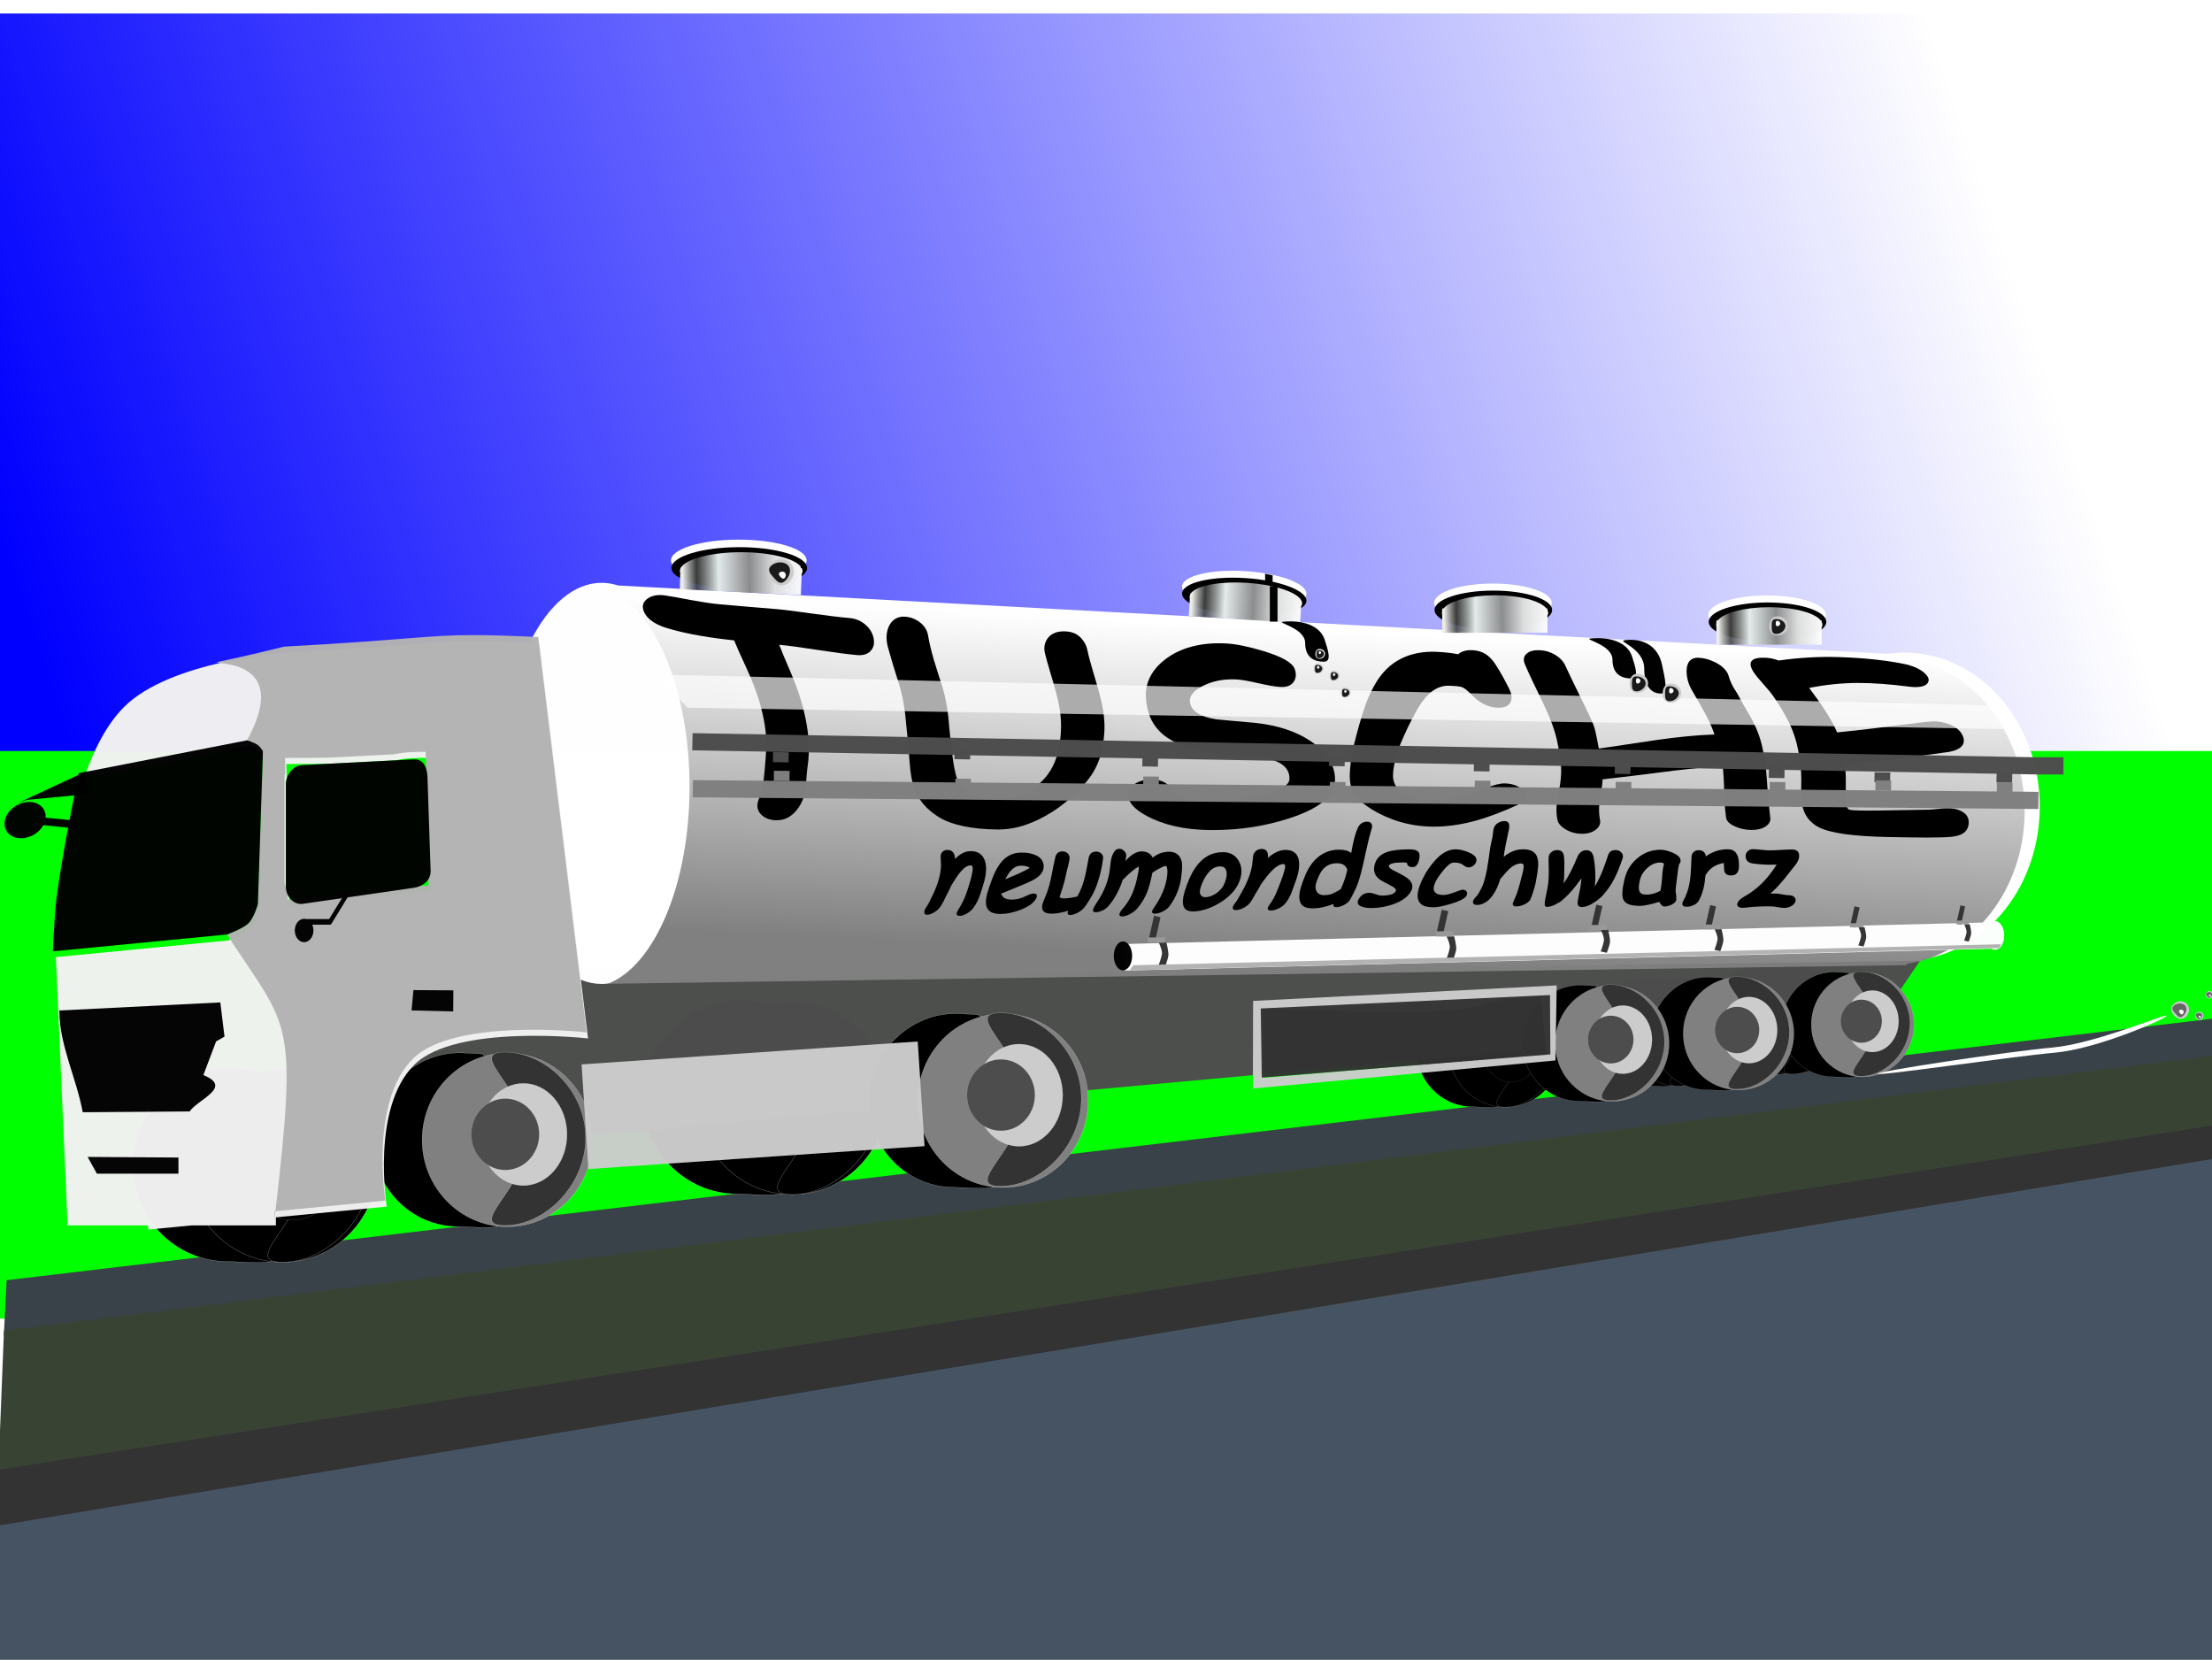 <?xml version="1.0" encoding="UTF-8"?>
<svg version="1.1" viewBox="0 0 801 601" xmlns="http://www.w3.org/2000/svg">
<defs>
<filter id="a" x="-.017" y="-.568" width="1.034" height="2.135">
<feGaussianBlur stdDeviation="3.284"/>
</filter>
<linearGradient id="d" x1="21.005" x2="705.96" y1="258.53" y2="28.382" gradientTransform="translate(1.605 4.814)" gradientUnits="userSpaceOnUse">
<stop stop-color="#00f" offset="0"/>
<stop stop-color="#00f" stop-opacity="0" offset="1"/>
</linearGradient>
<linearGradient id="b" x1="670.65" x2="708.38" y1="-19.152" y2="-19.719" gradientTransform="matrix(1 0 0 .946 -48.345 247.93)" gradientUnits="userSpaceOnUse">
<stop stop-color="#ecedea" offset="0"/>
<stop stop-color="#424442" stop-opacity=".875" offset=".117"/>
<stop stop-color="#e4ebeb" offset=".299"/>
<stop stop-color="#8c8d8e" offset=".556"/>
<stop stop-color="#dddfdf" offset=".765"/>
<stop stop-color="#fff" stop-opacity=".977" offset="1"/>
</linearGradient>
<linearGradient id="c" x1="541.29" x2="546.96" y1="-215.47" y2="-334.62" gradientTransform="translate(-54.037 563.32)" gradientUnits="userSpaceOnUse">
<stop stop-color="#808080" offset="0"/>
<stop stop-color="#808080" stop-opacity="0" offset="1"/>
</linearGradient>
</defs>
<path d="m-2.048 4.885h807.33v309.27l-806.04 3.875z" color="#000000" fill="url(#d)"/>
<rect x="-.634" y="271.94" width="803.32" height="205.54" color="#000000" fill="#0f0"/>
<path d="m802.93 383.86-801.55 99.76 1.033-20.08 800.16-94.85z" color="#000000" fill="#3a4249"/>
<path d="m-1.827 548.03 805.5-129.68-1.827 187.22h-803.67z" color="#000000" fill="#465362"/>
<path d="m804.13 419.15-805.96 133.45 1.84-28.31 803.21-117.82z" color="#000000" fill="#333"/>
<path d="m803.25 407.24-803.81 124.94 1.998-50.43 801.45-99.69z" color="#000000" fill="#384334"/>
<g transform="matrix(.089 0 0 .089 251.06 131.51)">
<path d="m4355.5 2447.4c-120.01-4.253-227.19 99.202-227.19 221.59s97.355 221.62 217.44 221.62c23.141 0 80.27 6.05 101.19-0.775-89.938-27.164-190.41-121.74-190.41-222.23 0-98.816 73.236-182.51 160.88-211.09-19.622-5.93 16.748-6.338-61.906-9.125z" color="#000000" stroke="#fff" stroke-linecap="round" stroke-width=".4"/>
<path transform="translate(72.48 689.21)" d="m4616.2 1981.2c0 122.39-97.346 221.61-217.43 221.61s-217.43-99.218-217.43-221.61 97.346-221.61 217.43-221.61 217.43 99.218 217.43 221.61z" color="#000000" stroke="#fff" stroke-linecap="round" stroke-width=".4"/>
<path transform="translate(72.48 689.21)" d="m4605 1978.4c0 122.39-104.67 224.4-206.28 224.4s58.538-99.218 58.538-221.61-160.15-221.61-58.538-221.61 206.28 96.43 206.28 218.82z" color="#000000" stroke="#fff" stroke-linecap="round" stroke-width=".4"/>
<path transform="matrix(.515 0 0 .592 2228.6 1491.5)" d="m4616.2 1981.2c0 122.39-97.346 221.61-217.43 221.61s-217.43-99.218-217.43-221.61 97.346-221.61 217.43-221.61 217.43 99.218 217.43 221.61z" color="#000000" stroke="#fff" stroke-linecap="round" stroke-width=".4"/>
<path transform="matrix(.332 0 0 .415 3073.4 1842.7)" d="m4616.2 1981.2c0 122.39-97.346 221.61-217.43 221.61s-217.43-99.218-217.43-221.61 97.346-221.61 217.43-221.61 217.43 99.218 217.43 221.61z" color="#000000" stroke="#fff" stroke-linecap="round" stroke-width=".4"/>
</g>
<g transform="matrix(.089 0 0 .089 209.77 135.9)">
<path d="m4355.5 2447.4c-120.01-4.253-227.19 99.202-227.19 221.59s97.355 221.62 217.44 221.62c23.141 0 80.27 6.05 101.19-0.775-89.938-27.164-190.41-121.74-190.41-222.23 0-98.816 73.236-182.51 160.88-211.09-19.622-5.93 16.748-6.338-61.906-9.125z" color="#000000" stroke="#fff" stroke-linecap="round" stroke-width=".4"/>
<path transform="translate(72.48 689.21)" d="m4616.2 1981.2c0 122.39-97.346 221.61-217.43 221.61s-217.43-99.218-217.43-221.61 97.346-221.61 217.43-221.61 217.43 99.218 217.43 221.61z" color="#000000" stroke="#fff" stroke-linecap="round" stroke-width=".4"/>
<path transform="translate(72.48 689.21)" d="m4605 1978.4c0 122.39-104.67 224.4-206.28 224.4s58.538-99.218 58.538-221.61-160.15-221.61-58.538-221.61 206.28 96.43 206.28 218.82z" color="#000000" stroke="#fff" stroke-linecap="round" stroke-width=".4"/>
<path transform="matrix(.515 0 0 .592 2228.6 1491.5)" d="m4616.2 1981.2c0 122.39-97.346 221.61-217.43 221.61s-217.43-99.218-217.43-221.61 97.346-221.61 217.43-221.61 217.43 99.218 217.43 221.61z" color="#000000" stroke="#fff" stroke-linecap="round" stroke-width=".4"/>
<path transform="matrix(.332 0 0 .415 3073.4 1842.7)" d="m4616.2 1981.2c0 122.39-97.346 221.61-217.43 221.61s-217.43-99.218-217.43-221.61 97.346-221.61 217.43-221.61 217.43 99.218 217.43 221.61z" color="#000000" stroke="#fff" stroke-linecap="round" stroke-width=".4"/>
</g>
<g transform="matrix(.094 0 0 .094 124.82 129.03)">
<path d="m4355.5 2447.4c-120.01-4.253-227.19 99.202-227.19 221.59s97.355 221.62 217.44 221.62c23.141 0 80.27 6.05 101.19-0.775-89.938-27.164-190.41-121.74-190.41-222.23 0-98.816 73.236-182.51 160.88-211.09-19.622-5.93 16.748-6.338-61.906-9.125z" color="#000000" stroke="#fff" stroke-linecap="round" stroke-width=".4"/>
<path transform="translate(72.48 689.21)" d="m4616.2 1981.2c0 122.39-97.346 221.61-217.43 221.61s-217.43-99.218-217.43-221.61 97.346-221.61 217.43-221.61 217.43 99.218 217.43 221.61z" color="#000000" stroke="#fff" stroke-linecap="round" stroke-width=".4"/>
<path transform="translate(72.48 689.21)" d="m4605 1978.4c0 122.39-104.67 224.4-206.28 224.4s58.538-99.218 58.538-221.61-160.15-221.61-58.538-221.61 206.28 96.43 206.28 218.82z" color="#000000" stroke="#fff" stroke-linecap="round" stroke-width=".4"/>
<path transform="matrix(.515 0 0 .592 2228.6 1491.5)" d="m4616.2 1981.2c0 122.39-97.346 221.61-217.43 221.61s-217.43-99.218-217.43-221.61 97.346-221.61 217.43-221.61 217.43 99.218 217.43 221.61z" color="#000000" stroke="#fff" stroke-linecap="round" stroke-width=".4"/>
<path transform="matrix(.332 0 0 .415 3073.4 1842.7)" d="m4616.2 1981.2c0 122.39-97.346 221.61-217.43 221.61s-217.43-99.218-217.43-221.61 97.346-221.61 217.43-221.61 217.43 99.218 217.43 221.61z" color="#000000" stroke="#fff" stroke-linecap="round" stroke-width=".4"/>
</g>
<g transform="matrix(.158 0 0 .158 -419.63 -24.397)">
<path d="m4355.5 2447.4c-120.01-4.253-227.19 99.202-227.19 221.59s97.355 221.62 217.44 221.62c23.141 0 80.27 6.05 101.19-0.775-89.938-27.164-190.41-121.74-190.41-222.23 0-98.816 73.236-182.51 160.88-211.09-19.622-5.93 16.748-6.338-61.906-9.125z" color="#000000" stroke="#fff" stroke-linecap="round" stroke-width=".4"/>
<path transform="translate(72.48 689.21)" d="m4616.2 1981.2c0 122.39-97.346 221.61-217.43 221.61s-217.43-99.218-217.43-221.61 97.346-221.61 217.43-221.61 217.43 99.218 217.43 221.61z" color="#000000" stroke="#fff" stroke-linecap="round" stroke-width=".4"/>
<path transform="translate(72.48 689.21)" d="m4605 1978.4c0 122.39-104.67 224.4-206.28 224.4s58.538-99.218 58.538-221.61-160.15-221.61-58.538-221.61 206.28 96.43 206.28 218.82z" color="#000000" stroke="#fff" stroke-linecap="round" stroke-width=".4"/>
<path transform="matrix(.515 0 0 .592 2228.6 1491.5)" d="m4616.2 1981.2c0 122.39-97.346 221.61-217.43 221.61s-217.43-99.218-217.43-221.61 97.346-221.61 217.43-221.61 217.43 99.218 217.43 221.61z" color="#000000" stroke="#fff" stroke-linecap="round" stroke-width=".4"/>
<path transform="matrix(.332 0 0 .415 3073.4 1842.7)" d="m4616.2 1981.2c0 122.39-97.346 221.61-217.43 221.61s-217.43-99.218-217.43-221.61 97.346-221.61 217.43-221.61 217.43 99.218 217.43 221.61z" color="#000000" stroke="#fff" stroke-linecap="round" stroke-width=".4"/>
</g>
<path d="m97.867 354.48 606.62-20.17-23.28 34.27-527.17 48.01z" color="#000000" fill="#4d4d4d" fill-opacity=".986"/>
<g transform="matrix(.158 0 0 .158 -604.13 .088)">
<path d="m4355.5 2447.4c-120.01-4.253-227.19 99.202-227.19 221.59s97.355 221.62 217.44 221.62c23.141 0 80.27 6.05 101.19-0.775-89.938-27.164-190.41-121.74-190.41-222.23 0-98.816 73.236-182.51 160.88-211.09-19.622-5.93 16.748-6.338-61.906-9.125z" color="#000000" stroke="#fff" stroke-linecap="round" stroke-width=".4"/>
<path transform="translate(72.48 689.21)" d="m4616.2 1981.2c0 122.39-97.346 221.61-217.43 221.61s-217.43-99.218-217.43-221.61 97.346-221.61 217.43-221.61 217.43 99.218 217.43 221.61z" color="#000000" stroke="#fff" stroke-linecap="round" stroke-width=".4"/>
<path transform="translate(72.48 689.21)" d="m4605 1978.4c0 122.39-104.67 224.4-206.28 224.4s58.538-99.218 58.538-221.61-160.15-221.61-58.538-221.61 206.28 96.43 206.28 218.82z" color="#000000" stroke="#fff" stroke-linecap="round" stroke-width=".4"/>
<path transform="matrix(.515 0 0 .592 2228.6 1491.5)" d="m4616.2 1981.2c0 122.39-97.346 221.61-217.43 221.61s-217.43-99.218-217.43-221.61 97.346-221.61 217.43-221.61 217.43 99.218 217.43 221.61z" color="#000000" stroke="#fff" stroke-linecap="round" stroke-width=".4"/>
<path transform="matrix(.332 0 0 .415 3073.4 1842.7)" d="m4616.2 1981.2c0 122.39-97.346 221.61-217.43 221.61s-217.43-99.218-217.43-221.61 97.346-221.61 217.43-221.61 217.43 99.218 217.43 221.61z" color="#000000" stroke="#fff" stroke-linecap="round" stroke-width=".4"/>
</g>
<g transform="translate(30.252 762.81)">
<g transform="matrix(.898 0 0 .898 416.39 5.317)">
<g transform="matrix(.158 0 0 .158 -799.34 -833.34)">
<path d="m4355.5 2447.4c-120.01-4.253-227.19 99.202-227.19 221.59s97.355 221.62 217.44 221.62c23.141 0 80.27 6.05 101.19-0.775-89.938-27.164-190.41-121.74-190.41-222.23 0-98.816 73.236-182.51 160.88-211.09-19.622-5.93 16.748-6.338-61.906-9.125z" color="#000000" stroke="#fff" stroke-linecap="round" stroke-width=".4"/>
</g>
<path transform="matrix(.158 0 0 .158 -787.91 -724.6)" d="m4616.2 1981.2c0 122.39-97.346 221.61-217.43 221.61s-217.43-99.218-217.43-221.61 97.346-221.61 217.43-221.61 217.43 99.218 217.43 221.61z" color="#000000" fill="#808080" stroke="#fff" stroke-linecap="round" stroke-width=".4"/>
<path d="m-61.327-412.45c0 19.311-16.515 35.405-32.547 35.405s9.236-15.655 9.236-34.966-25.268-34.966-9.236-34.966 32.547 15.215 32.547 34.526z" color="#000000" fill="#333" stroke="#fff" stroke-linecap="round" stroke-width=".063"/>
<path transform="matrix(-.081 0 0 .093 269.86 -598.02)" d="m4616.2 1981.2c0 122.39-97.346 221.61-217.43 221.61s-217.43-99.218-217.43-221.61 97.346-221.61 217.43-221.61 217.43 99.218 217.43 221.61z" color="#000000" fill="#ccc" stroke="#fff" stroke-linecap="round" stroke-width=".4"/>
<path transform="matrix(-.063 0 0 .065 183.38 -542.6)" d="m4616.2 1981.2c0 122.39-97.346 221.61-217.43 221.61s-217.43-99.218-217.43-221.61 97.346-221.61 217.43-221.61 217.43 99.218 217.43 221.61z" color="#000000" fill="#4d4d4d" stroke="#fff" stroke-linecap="round" stroke-width=".4"/>
</g>
</g>
<path d="m217.84 211.03c-20.164 0-36.5 32.519-36.5 72.625s16.336 72.625 36.5 72.625c2.676 0 5.3-0.601 7.812-1.688l470.16-6.719v-0.5c24.13-3.45 42.812-26.89 42.812-55.312 0-30.799-21.931-55.75-48.969-55.75-2.09 0-4.135 0.148-6.156 0.438l-459.69-24.75c-1.94-0.634-3.939-0.969-5.969-0.969z" color="#000000" fill="#fff" opacity=".995"/>
<path d="m220.6 213.72c16.624 6.791 29.094 36.082 29.094 71.156 0 35.461-12.758 64.981-29.656 71.344l470.31-6.75v-0.469c24.139-3.441 42.812-26.882 42.812-55.312 0-30.799-21.931-55.781-48.969-55.781-2.09 0-4.135 0.179-6.156 0.469l-457.44-24.656z" color="#000000" fill="url(#c)" opacity=".995"/>
<g opacity=".995">
<path transform="matrix(1.248 0 0 .946 -156.96 3.829)" d="m655.56 231.29a17.051 7.422 0 1 1-34.102 0 17.051 7.422 0 1 1 34.102 0z" color="#000000" fill="#fff"/>
<path transform="matrix(1.248 0 0 .946 -156.81 6.38)" d="m655.56 231.29a17.051 7.422 0 1 1-34.102 0 17.051 7.422 0 1 1 34.102 0z" color="#000000"/>
<path d="m640.68 219.86c-8.988 0-16.537 2.042-18.656 4.791h-0.5v0.917c-0.066 0.214-0.094 0.431-0.094 0.651s0.028 0.437 0.094 0.651v6.566h38.125v-6.211c0.155-0.325 0.281-0.666 0.281-1.006 0-0.344-0.122-0.676-0.281-1.006v-0.562h-0.344c-2.119-2.749-9.637-4.791-18.625-4.791z" color="#000000" fill="url(#b)"/>
</g>
<g transform="translate(-99.297 -4.313)" opacity=".995">
<path transform="matrix(1.248 0 0 .946 -156.96 3.829)" d="m655.56 231.29c0 4.099-7.634 7.422-17.051 7.422s-17.051-3.323-17.051-7.422 7.634-7.422 17.051-7.422 17.051 3.323 17.051 7.422z" color="#000000" fill="#fff"/>
<path transform="matrix(1.248 0 0 .946 -156.81 6.38)" d="m655.56 231.29c0 4.099-7.634 7.422-17.051 7.422s-17.051-3.323-17.051-7.422 7.634-7.422 17.051-7.422 17.051 3.323 17.051 7.422z" color="#000000"/>
<path d="m640.68 219.86c-8.988 0-16.537 2.042-18.656 4.791h-0.5v0.917c-0.066 0.214-0.094 0.431-0.094 0.651s0.028 0.437 0.094 0.651v6.566h38.125v-6.211c0.155-0.325 0.281-0.666 0.281-1.006 0-0.344-0.122-0.676-0.281-1.006v-0.562h-0.344c-2.119-2.749-9.637-4.791-18.625-4.791z" color="#000000" fill="url(#b)"/>
</g>
<g transform="matrix(1.058 .067 -.062 .982 -212.65 -47.793)" opacity=".995">
<path transform="matrix(1.248 0 0 .946 -156.96 3.829)" d="m655.56 231.29c0 4.099-7.634 7.422-17.051 7.422s-17.051-3.323-17.051-7.422 7.634-7.422 17.051-7.422 17.051 3.323 17.051 7.422z" color="#000000" fill="#fff"/>
<path transform="matrix(1.248 0 0 .946 -156.81 6.38)" d="m655.56 231.29c0 4.099-7.634 7.422-17.051 7.422s-17.051-3.323-17.051-7.422 7.634-7.422 17.051-7.422 17.051 3.323 17.051 7.422z" color="#000000"/>
<path d="m640.68 219.86c-8.988 0-16.537 2.042-18.656 4.791l-0.401 0.484-0.099 0.433c-0.066 0.214-0.094 0.431-0.094 0.651s0.028 0.437 0.094 0.651v6.566h38.125v-6.211c0.155-0.325 0.281-0.666 0.281-1.006 0-0.344-0.122-0.676-0.281-1.006l-0.231-0.32-0.113-0.242c-2.119-2.749-9.637-4.791-18.625-4.791z" color="#000000" fill="url(#b)"/>
</g>
<g transform="matrix(.997 0 0 .835 966.65 340.08)">
<path d="m-658.35-123.22c-2.953-0.309-7.618-1.025-14.039-2.192-6.193-1.141-10.922-1.909-14.147-2.269 0.391 1.258 0.904 2.796 1.545 4.63 0.641 1.834 1.412 3.963 2.281 6.401 1.487 4.154 3.242 9.25 4.612 15.306 0.204 0.894 0.39 1.775 0.557 2.644v2e-6c0.753 3.779 1.252 7.293 1.538 10.508 0.433 5.576 0.196 9.941-0.243 13.388-0.089 0.701-0.174 1.575-0.265 2.609-0.063 0.934-0.127 2.014-0.199 3.237-0.06 1.022-0.134 1.942-0.214 2.761-0.123 1.219-0.252 2.201-0.385 2.957-0.49 2.773-1.488 5.209-3.003 7.401-1.941 2.812-4.291 4.261-7.148 4.261-2.067-3.99e-4 -3.814-0.661-5.189-2.008-1.54-1.501-2.1-3.408-1.691-5.704 0.097-0.545 0.337-1.36 0.722-2.45 0.392-1.129 0.643-1.99 0.751-2.583 0.137-0.748 0.28-1.658 0.427-2.736 0.209-1.557 0.416-3.45 0.567-5.684 0.018-0.236 0.036-0.469 0.052-0.698 0.305-3.472 0.415-6.243 0.515-8.154 0.127-2.413 0.11-5.248-0.178-8.552-0.307-3.219-0.867-6.807-1.745-10.722v-1e-5c-0.377-1.72-0.828-3.499-1.357-5.331-1.434-4.976-3.008-9.186-4.348-12.678-0.929-2.425-1.74-4.514-2.406-6.291-0.666-1.777-1.189-3.241-1.577-4.412-1.014-0.139-2.028-0.279-3.044-0.421-8.713-1.217-15.913-2.933-21.499-4.964-2.366-0.858-4.3-1.996-5.749-3.377-1.449-1.381-2.417-3.005-2.77-4.839-0.346-1.799 0.195-3.273 1.577-4.474 1.611-1.44 3.899-1.895 6.614-1.393 1.398 0.239 4.567 0.916 9.482 2.027 3.925 0.853 7.084 1.421 9.486 1.702 2.402 0.28 5.979 0.659 10.704 1.115 4.764 0.461 8.313 0.807 10.676 1.06 2.944 0.315 7.348 0.982 13.182 1.982 5.833 0.964 10.179 1.578 13.069 1.86 2.281 0.223 4.171 1.122 5.802 2.752 1.669 1.634 2.673 3.569 3.096 5.839 0.423 2.27 0.123 4.174-1.013 5.661-1.108 1.45-2.772 2.068-5.044 1.831"/>
<path d="m-582.55-59.396c-2.939 2.894-6.258 5.459-10.115 7.669-2.36 1.339-4.744 2.402-7.173 3.113-2.429 0.711-4.902 1.065-7.419 1.037-9.65-0.11-16.895-2.067-21.398-5.441-2.021-1.514-3.76-3.212-5.187-5.117s-2.538-4.017-3.331-6.408c-0.547-1.678-0.975-3.455-1.318-5.328-0.578-3.913-0.817-8.674-1.221-14.745v-3e-6c-0.212-2.569-0.434-5.268-0.672-8.083-0.048-0.567-0.099-1.209-0.155-1.928-0.145-1.989-0.375-4.538-0.823-7.627-0.615-4.243-1.382-7.4-1.958-9.508-0.039-0.144-0.08-0.293-0.123-0.449-0.442-1.637-1.057-3.943-1.798-6.885-0.822-3.258-1.389-5.66-1.759-7.25-0.758-3.262-0.751-6.21 0.095-8.831 0.571-1.734 1.445-2.959 2.489-3.728 1.044-0.768 2.251-1.081 3.566-0.962 2.066 0.188 3.82 0.992 5.394 2.463 1.724 1.559 2.68 3.485 3.005 5.836 0.154 1.117 0.377 2.538 0.714 4.282 0.337 1.745 0.79 3.814 1.371 6.218 0.55 2.207 1.079 4.184 1.542 5.909s0.86 3.199 1.185 4.416c0.054 0.199 0.105 0.391 0.155 0.577 0.551 2.062 1.292 5.189 1.866 9.405 0.416 3.053 0.615 5.557 0.737 7.496 0.049 0.712 0.093 1.345 0.135 1.9 0.208 2.748 0.449 5.401 0.724 7.943 0.319 3.53 0.659 6.631 1.115 9.386 0.303 1.909 0.654 3.526 1.096 4.918 0.752 2.095 1.719 3.812 2.946 5.135 0.372 0.392 0.77 0.746 1.192 1.064 1.408 1.071 5.057 1.693 10.925 1.873 3.541 0.116 6.758-0.688 9.703-2.379 1.964-1.161 3.798-2.711 5.47-4.604 1.314-1.443 2.539-3.165 3.615-5.293s2-4.666 2.671-7.785c0.123-0.612 0.237-1.238 0.342-1.879 0.367-2.224 0.618-4.706 0.729-7.453v-2e-6c0.105-2.472 0.014-5.143-0.301-7.997-0.316-2.854-0.86-5.893-1.594-9.082-0.573-2.537-1.237-5.199-1.922-7.955-0.685-2.756-1.392-5.609-1.99-8.498-0.466-2.249-0.208-4.326 0.8-6.211 0.691-1.249 1.647-2.127 2.8-2.668 1.153-0.541 2.501-0.745 4.017-0.629 2.484 0.19 4.312 1.211 5.71 3.167 1.065 1.45 1.746 3.051 2.059 4.814 0.599 3.37 1.411 6.71 2.2 9.907 0.789 3.197 1.56 6.254 2.201 9.121 0.741 3.247 1.27 6.302 1.56 9.129 0.289 2.827 0.343 5.428 0.208 7.79-0.042 0.741-0.094 1.458-0.157 2.149-0.218 2.466-0.569 4.814-1.048 7.042 0 0-1e-5 1e-6 -1e-5 2e-6 -1.239 5.403-3.32 9.443-5.844 12.807-1.109 1.541-2.309 3.049-3.58 4.523-1.118 1.258-2.266 2.463-3.45 3.635"/>
<path d="m-530.01-47.332c-4.817-0.046-9.171-0.646-13.034-1.715-3.863-1.069-7.236-2.594-10.051-4.435-4.506-2.911-6.747-5.879-6.627-9.165 6e-3 -0.176 0.018-0.353 0.035-0.531 0.157-1.581 0.827-2.873 1.987-3.905 0.191-0.166 0.394-0.327 0.609-0.482 1.579-1.167 3.596-1.749 6.08-1.68 2.546 0.071 4.485 0.94 5.794 2.47 0.427 0.466 0.797 1.003 1.11 1.616 0.577 1.107 1.449 2.062 2.619 2.85 2.483 1.627 6.339 2.479 11.46 2.558 5.612 0.086 11.082-0.621 16.471-2.059v-1e-6c0.799-0.22 1.596-0.456 2.391-0.707 3.401-1.063 5.919-2.163 7.548-3.307 1.474-1.021 2.265-2.135 2.362-3.382 0.283-3.659-1.666-6.713-5.542-8.307-0.39-0.163-0.836-0.321-1.337-0.472-3.057-0.898-8.139-1.559-15.227-1.98-6.405-0.385-12.165-1.804-17.357-4.367-2.431-1.208-4.465-2.583-6.115-4.128-3.098-3.036-4.972-6.701-5.834-10.94-0.429-2.075-0.681-4.092-0.722-6.04-0.073-5.623 1.862-10.794 6.318-15.215 2.983-2.983 6.52-5.026 10.411-6.248 3.89-1.222 8.11-1.638 12.557-1.338 3.529 0.238 7.929 1.31 13.398 3.279 6.799 2.45 10.627 5.064 11.432 7.893 0.573 2.015 0.483 3.794-0.335 5.308-0.902 1.704-2.499 2.505-4.803 2.378-1.719-0.094-4.425-0.635-8.105-1.631-3.643-0.994-6.335-1.544-8.088-1.646-4.699-0.233-8.809 0.749-12.33 2.984-2.502 1.552-3.949 3.278-4.357 5.161-0.181 0.883-0.145 1.803 0.103 2.758 0.41 1.577 1.375 2.921 2.926 4.025 1.578 1.065 3.74 1.869 6.507 2.413 4.767 0.52 9.517 1.03 14.252 1.532 3.915 0.505 7.534 1.398 10.818 2.669 3.284 1.271 6.235 2.921 8.758 4.926v1e-6c0.311 0.236 0.617 0.477 0.917 0.723 2.891 2.392 5.109 5.151 6.572 8.197 1.362 3.036 1.94 6.098 1.721 9.038-0.075 1.013-0.268 1.943-0.568 2.813v1e-6c-0.428 1.411-1.15 2.769-2.145 4.076-1.359 1.725-3.171 3.301-5.487 4.79s-5.138 2.888-8.511 4.187c-4.084 1.567-8.486 2.869-13.246 3.752-4.759 0.883-9.874 1.336-15.336 1.284z"/>
<path d="m-425.7-100.38c-3.329-0.131-6.467-2.037-9.457-5.735-1.403-1.751-2.533-2.813-3.397-3.191-0.652-0.293-2.149-0.496-4.492-0.613-2.192-0.109-4.228 0.615-6.114 2.198-1.886 1.582-3.605 4.033-5.289 7.325-0.173 0.35-0.346 0.71-0.52 1.079-2.314 4.894-4.213 9.735-5.83 14.347-1.062 2.924-1.816 5.737-2.241 8.418-0.337 1.915-0.534 3.665-0.569 5.274-0.058 2.617 0.607 4.659 2.119 6.376 0.459 0.484 0.986 0.954 1.585 1.41 1.725 1.313 3.704 2.244 5.923 2.754 1.225 0.274 2.523 0.422 3.892 0.447 1.627 0.029 3.267-0.067 4.921-0.287 2.142-0.295 4.306-0.803 6.496-1.506 1.029-0.343 2.923-1.098 5.676-2.223 0.932-0.381 1.96-0.812 3.081-1.301 3.028-1.292 5.275-1.987 6.786-1.956 2.266 0.046 4.176 0.71 5.704 1.89 0.703 0.545 1.219 1.111 1.549 1.697 0.365 0.583 0.541 1.206 0.53 1.871-0.012 0.719-0.258 1.399-0.733 2.04-0.499 0.647-1.24 1.241-2.229 1.787-2.559 1.409-5.063 2.674-7.559 3.812-2.496 1.139-4.987 2.149-7.508 2.993-5.044 1.689-10.232 2.684-15.642 2.658-4.272-0.02-8.328-0.759-12.109-2.094-3.781-1.335-7.289-3.234-10.354-5.519-2.04-1.533-3.674-3.086-4.885-4.715-0.983-1.358-1.719-2.734-2.232-4.129-0.584-1.865-0.792-3.951-0.717-6.425 0.05-1.647 0.19-3.421 0.403-5.336 0.257-2.761 0.716-5.615 1.372-8.536 1.126-5.156 2.3-10.464 3.83-15.701 0.88-2.875 1.931-5.77 3.249-8.626 1.282-2.767 2.727-5.13 4.362-7.081 1.635-1.952 3.454-3.496 5.411-4.67s4.049-1.981 6.223-2.464c2.174-0.483 4.43-0.645 6.755-0.504 1.574 0.095 2.997 0.229 4.271 0.403 1.31 0.176 2.47 0.391 3.485 0.648 1.241-1.335 3.024-1.888 5.235-1.756 1.818 0.108 3.369 0.651 4.729 1.671s2.536 2.521 3.654 4.59c1.596 2.971 3.324 6.583 5.043 10.786 0.768 1.876 0.941 3.571 0.493 5.076-0.583 1.982-2.232 2.924-4.895 2.819z"/>
<path d="m-341.76-114.35c0.536 2.32 1.353 4.42 2.364 6.225 0.524 0.936 1.236 2.393 2.114 4.392 0.896 1.965 1.581 3.433 2.079 4.389 0.348 0.668 0.718 1.403 1.105 2.204 0.757 1.571 1.565 3.405 2.334 5.51 0.769 2.105 1.497 4.481 2.045 7.124 0.112 0.541 0.214 1.072 0.305 1.592v1e-6c0.577 3.096 0.932 5.78 1.18 8.04 0.171 1.901 0.259 3.43 0.331 4.662 0.105 1.814 0.292 4.226 0.421 6.973v1e-6c0.062 0.696 0.124 1.436 0.19 2.221 0.056 0.665 0.103 1.304 0.145 1.918v1e-6c0.195 2.847 0.431 4.988 0.573 6.546 0.129 1.42-0.425 2.638-1.709 3.653-1.284 1.015-2.984 1.54-5.18 1.521-2.234-0.019-4.301-0.583-6.14-1.639-1.833-1.029-2.86-2.248-3.017-3.633-0.177-1.557-0.415-3.684-0.533-6.499-0.025-0.588-0.052-1.199-0.084-1.832-0.031-0.779-0.06-1.511-0.092-2.198-1e-3 -2.675-0.104-5.05-0.19-6.839-0.078-1.638-0.18-3.204-0.275-4.641-9e-3 -0.107-0.018-0.212-0.027-0.317-1.596 0.077-3.287 0.194-5.074 0.352-4.882 0.439-10.486 1.181-16.845 2.162-7.223 1.118-14.477 2.163-21.753 3.142-0.037 1.438-0.216 3.461-0.606 5.798-0.111 0.932-0.246 1.97-0.391 3.129-0.03 0.257-0.059 0.512-0.087 0.764-0.178 1.554-0.236 2.965-0.2 4.282 0.036 1.317 0.165 2.54 0.353 3.672 0.251 1.509-0.203 2.882-1.423 4.08s-2.908 1.873-5.114 1.877-4.204-0.667-5.942-1.9c-1.738-1.232-2.76-2.66-3.01-4.203-0.173-1.067-0.298-2.275-0.331-3.611-0.033-1.336 0.028-2.797 0.225-4.434 0.126-1.109 0.287-2.269 0.465-3.477 0.022-0.14 0.043-0.278 0.064-0.415v-1e-6c0.4-1.996 0.682-3.971 0.828-5.884 0.146-1.913 0.162-3.753 0.087-5.41-0.042-0.625-0.094-1.212-0.154-1.76-0.194-1.765-0.45-3.918-0.832-6.484v-1e-6c-0.278-2.014-0.701-4.264-1.337-6.744-0.636-2.48-1.488-5.192-2.569-8.11-0.049-0.132-0.098-0.264-0.148-0.395-1.754-4.697-3.51-8.859-4.914-12.345-1.404-3.485-2.47-6.296-3.217-8.463-0.651-1.887-0.391-3.372 0.695-4.496 1.085-1.124 2.704-1.587 4.768-1.47 2.064 0.117 3.901 0.777 5.64 2.05 1.739 1.273 2.942 2.82 3.649 4.686 0.489 1.29 1.123 2.938 1.941 4.973 0.818 2.035 1.823 4.46 2.97 7.264 1.335 3.214 2.478 5.986 3.382 8.273 0.679 1.71 1.217 3.172 1.647 4.378 0.334 0.938 0.85 2.738 1.292 5.391 0.394 2.256 0.63 4.019 0.853 5.296 0.021 0.114 0.043 0.223 0.064 0.329 0.604-0.099 1.207-0.199 1.81-0.298 6.401-1.111 12.746-2.24 19.033-3.385 8.083-1.388 15.087-2.19 21.141-2.41-0.383-1.42-1.243-4.259-3.081-8.437-1.263-2.876-2.984-6.447-5.035-10.604-1.322-2.652-2.059-5.655-1.997-8.822 0.05-1.947 0.496-3.321 1.236-4.201 0.741-0.88 1.769-1.272 3.046-1.214 1.906 0.086 3.804 0.669 5.777 1.782 2.123 1.208 3.648 2.689 4.605 4.493 0.252 0.475 0.435 0.95 0.549 1.427"/>
<path d="m-273.56-109.33c-0.739 0.021-1.575-0.038-2.51-0.181-6.878-1.047-13.125-1.632-18.767-1.616-2.766 8e-3 -5.615 0.18-8.551 0.533-2.936 0.353-5.957 0.887-9.068 1.62 0.884 1.407 1.908 3.061 3.041 4.974s2.378 4.084 3.646 6.52c1.214 2.334 2.424 4.928 3.474 7.796 2.049-0.216 9.16-1.096 21.17-2.918 6.845-1.045 11.19-1.683 13.092-1.828 2.2-0.167 4.411 0.265 6.595 1.311 2.167 1.015 3.736 2.485 4.584 4.491 0.239 0.567 0.403 1.107 0.493 1.619v1e-6c0.522 2.96-1.408 4.966-5.426 5.814-3.004 0.489-7.486 1.237-13.465 2.163-4.877 0.868-12.07 1.964-21.592 3.122-0.851 0.104-1.721 0.209-2.61 0.314 0.389 4.362 0.325 7.524 0.304 9.833-7e-3 0.746-0.019 1.437-0.032 2.078 0.018 1.794 0.045 3.281 0.149 4.45 0.141 1.596 0.447 2.562 0.885 2.937 0.413 0.356 2.828 0.536 7.251 0.528 2.384-0.004 5.982-0.053 10.802-0.168 4.82-0.114 8.431-0.194 10.824-0.218 0.772-0.008 1.917-0.11 3.438-0.317 1.521-0.206 2.65-0.319 3.385-0.33 2.243-0.034 4.115 0.464 5.605 1.519 1.71 1.183 2.443 2.889 2.324 5.006-0.1 1.769-0.663 3.129-1.725 4.101-1.062 0.972-2.63 1.558-4.77 1.794-3.658 0.408-11.305 0.361-23.084 0.063-6.095-0.154-11.224-0.563-15.362-1.252-4.138-0.689-7.283-1.656-9.353-2.878-1.689-0.998-3.131-2.39-4.212-4.156s-1.788-3.9-2.086-6.515c-0.15-1.326-0.225-2.745-0.266-4.253v-1e-6c6e-3 -0.632 0.016-1.294 0.028-1.989 0.038-2.285 0.128-5.408-0.215-9.825-0.229-2.409-0.578-5.092-1.121-8.025v-2e-6c-0.109-0.621-0.232-1.252-0.369-1.893-0.985-4.686-2.567-8.719-4.154-12.11-1.595-3.409-3.138-6.214-4.428-8.421-0.672-1.15-1.858-2.84-3.506-5.033-1.667-2.224-2.776-3.859-3.38-4.944-1.311-2.355-1.53-4.016-0.807-5.065 0.723-1.049 2.375-1.493 4.9-1.39 1.588 0.064 3.213 0.467 4.919 1.22 3.779-0.659 7.457-1.087 11.023-1.317 3.589-0.255 7.067-0.311 10.44-0.187 9.14 0.335 16.909 1.308 23.436 2.831 3.971 0.92 6.779 2.431 8.555 4.702 1.004 1.284 1.262 2.45 0.742 3.515-0.547 1.224-1.957 1.909-4.246 1.976z"/>
</g>
<g transform="matrix(1.154 0 0 1.071 -470.92 -35.522)" opacity=".995">
<path transform="matrix(1.248 0 0 .946 -156.96 3.829)" d="m655.56 231.29c0 4.099-7.634 7.422-17.051 7.422s-17.051-3.323-17.051-7.422 7.634-7.422 17.051-7.422 17.051 3.323 17.051 7.422z" color="#000000" fill="#fff"/>
<path transform="matrix(1.248 0 0 .946 -156.81 6.38)" d="m655.56 231.29c0 4.099-7.634 7.422-17.051 7.422s-17.051-3.323-17.051-7.422 7.634-7.422 17.051-7.422 17.051 3.323 17.051 7.422z" color="#000000"/>
<path d="m640.68 219.86c-8.988 0-16.537 2.042-18.656 4.791l-0.359 0.454-0.141 0.463c-0.066 0.214-0.094 0.431-0.094 0.651s0.028 0.437 0.094 0.651l-0.105 5.506 37.949 2.006 0.281-7.157c0.155-0.325 0.281-0.666 0.281-1.006 0-0.344-0.122-0.676-0.281-1.006l-0.281-0.032-0.062-0.53c-2.119-2.749-9.637-4.791-18.625-4.791z" color="#000000" fill="url(#b)"/>
</g>
<g transform="translate(-149.25 777.02)">
<g transform="matrix(.898 0 0 .898 416.39 5.317)">
<g transform="matrix(.158 0 0 .158 -799.34 -833.34)">
<path d="m4355.5 2447.4c-120.01-4.253-227.19 99.202-227.19 221.59s97.355 221.62 217.44 221.62c23.141 0 80.27 6.05 101.19-0.775-89.938-27.164-190.41-121.74-190.41-222.23 0-98.816 73.236-182.51 160.88-211.09-19.622-5.93 16.748-6.338-61.906-9.125z" color="#000000" stroke="#fff" stroke-linecap="round" stroke-width=".4"/>
</g>
<path transform="matrix(.158 0 0 .158 -787.91 -724.6)" d="m4616.2 1981.2c0 122.39-97.346 221.61-217.43 221.61s-217.43-99.218-217.43-221.61 97.346-221.61 217.43-221.61 217.43 99.218 217.43 221.61z" color="#000000" fill="#808080" stroke="#fff" stroke-linecap="round" stroke-width=".4"/>
<path d="m-61.327-412.45c0 19.311-16.515 35.405-32.547 35.405s9.236-15.655 9.236-34.966-25.268-34.966-9.236-34.966 32.547 15.215 32.547 34.526z" color="#000000" fill="#333" stroke="#fff" stroke-linecap="round" stroke-width=".063"/>
<path transform="matrix(-.081 0 0 .093 269.86 -598.02)" d="m4616.2 1981.2c0 122.39-97.346 221.61-217.43 221.61s-217.43-99.218-217.43-221.61 97.346-221.61 217.43-221.61 217.43 99.218 217.43 221.61z" color="#000000" fill="#ccc" stroke="#fff" stroke-linecap="round" stroke-width=".4"/>
<path transform="matrix(-.063 0 0 .065 183.38 -542.6)" d="m4616.2 1981.2c0 122.39-97.346 221.61-217.43 221.61s-217.43-99.218-217.43-221.61 97.346-221.61 217.43-221.61 217.43 99.218 217.43 221.61z" color="#000000" fill="#4d4d4d" stroke="#fff" stroke-linecap="round" stroke-width=".4"/>
</g>
</g>
<rect transform="matrix(.998 -.068 .065 .998 0 0)" x="185.05" y="398.79" width="121.97" height="37.969" color="#000000" fill="#ccc" fill-opacity=".977" opacity=".995"/>
<path d="m172.31 232.16c-17.532-0.039-23.883 1.74-68.844 4.156 0 0-41.747 2.887-58.531 19.656-6.315 6.31-11.037 15.637-14.562 25.875l59.594-11.625s2.386 0.708 3.75 1.562c0.867 0.543 2 2.344 2 2.344l-1.839 55.46s-1.377 4.963-3.469 6.969c-1.989 1.907-7.719 3.969-7.719 3.969l-62.469 6.031 4.25 97.156h29.094l0.156 1.5 15.562-1.5h30.625v-2.938l40.156-3.875s-5.831-35.683 9.969-51.375c15.05-14.93 62.91-9.52 62.91-9.52l-17.53-143.16c-10.172-0.462-17.25-0.675-23.094-0.688zm-20.531 42.281c0.839-0.016 1.793 0 2.875 0l0.125 6.688c3e-3 0.064 0.029 0.123 0.031 0.188l1.125 34.031c0.027 0.798-0.104 1.524-0.375 2.188l0.094 5.25c-25.864 2.006-34.288 3.182-50.938 5.188l-0.062-3.188c-0.703-1.058-1.125-2.341-1.125-3.656v-37.125c0-0.682 0.091-1.376 0.281-2.031l-0.094-5.344c6.232 0 11.378-0.035 15.75-0.094l23.562-1.219c2.525-0.406 3.739-0.779 8.75-0.875zm-125.66 22.37c-1.887 8.077-3.192 16.057-4.094 23.094 1.163-7.455 2.712-15.868 4.094-23.094z" color="#000000" fill="#f2f2f2" fill-opacity=".977"/>
<path d="m171.81 229.97c-17.532-0.039-23.883 1.74-68.844 4.156-58.644 14.545 9.872-8.688-13.5 33.906 0 0 2.386 0.708 3.75 1.562 0.867 0.543 2 2.344 2 2.344l-1.844 55.469s-1.377 4.963-3.469 6.969c-1.989 1.907-7.719 3.969-7.719 3.969 22.578 34.86 25.84 28.982 17.219 103.19v-2.938l40.156-3.875s-5.831-35.683 9.969-51.375c15.045-14.942 62.906-9.531 62.906-9.531l-17.54-143.16c-10.172-0.462-17.25-0.675-23.094-0.688zm-20.531 42.281c0.839-0.016 1.793 0 2.875 0l0.125 6.688c3e-3 0.064 0.029 0.123 0.031 0.188l1.125 34.031c0.027 0.798-0.104 1.524-0.375 2.188l0.094 5.25c-25.864 2.006-34.288 3.182-50.938 5.188l-0.062-3.188c-0.703-1.058-1.125-2.341-1.125-3.656v-37.125c0-0.682 0.091-1.376 0.281-2.031l-0.094-5.344c6.232 0 11.378-0.035 15.75-0.094l23.562-1.219c2.525-0.406 3.739-0.779 8.75-0.875z" color="#000000" fill="#b3b3b3" fill-opacity=".977"/>
<path d="m21.481 365.89 58.297-2.924 1.522 12.385-3.049 1.733-4.611 12.2c10.93 4.386-2.026 8.771-4.973 13.157l-38.706 0.292c-2.311-12.476-8.48-24.367-8.48-36.842z" color="#000000" fill-opacity=".977"/>
<path d="m28.504 279.97 60.969-11.905s2.369 0.706 3.733 1.56c0.867 0.543 2.008 2.32 2.008 2.32l-1.843 55.476s-1.382 4.96-3.473 6.965c-1.989 1.907-7.71 3.985-7.71 3.985l-63.039 6.101s0.526-12.833 1.306-19.201c1.865-15.223 8.05-45.302 8.05-45.302z" color="#000000" fill-opacity=".977"/>
<path d="m109.46 277.03 40.437-2.068c3.397-0.174 4.786 2.947 4.9 6.347l1.137 34.028c0.114 3.4-2.773 5.655-6.141 6.141l-40.127 5.789c-3.367 0.486-6.141-2.739-6.141-6.141v-37.13c0-3.402 2.536-6.794 5.934-6.968z" color="#000000" fill-opacity=".977"/>
<path d="m31.726 418.91 32.895 0.219v5.848h-29.533z" color="#000000" fill-opacity=".977"/>
<path d="m149.71 358.51 14.455 0.084-0.052 7.638-15.078-0.362z" color="#000000" fill-opacity=".977"/>
<path d="m31.188 279.28-24.594 11.47 3.125-1.125 21.688-2.031-0.219-8.312zm-20.438 11.1c-1.629-0.038-3.392 0.427-5 1.406-3.675 2.237-5.165 6.359-3.312 9.219 1.852 2.859 6.325 3.362 10 1.125 1.456-0.887 2.554-2.059 3.25-3.344l12.312 1.25 0.281-2.812-11.75-1.156c0.076-1.111-0.168-2.209-0.781-3.156-1.042-1.608-2.906-2.482-5-2.531z" color="#000000" fill-opacity=".977"/>
<path d="m124.78 323.66-5.594 9.125h-8.312c-0.242-0.068-0.492-0.094-0.75-0.094-1.871 0-3.375 1.879-3.375 4.219s1.504 4.25 3.375 4.25 3.375-1.911 3.375-4.25c0-0.762-0.155-1.476-0.438-2.094h6.75v-0.344l0.156 0.094 6.156-10.062-1.344-0.844z" color="#000000" fill-opacity=".977"/>
<path d="m237.48 244.23 483.6 11.176c3.353 5.69 1.745-0.226 4.459 8.559l-476.54-7.708z" color="#000000" fill="#fff" fill-opacity=".672"/>
<g transform="matrix(.603 0 0 .603 473.72 590.64)">
<g transform="matrix(.898 0 0 .898 416.39 5.317)">
<g transform="matrix(.158 0 0 .158 -799.34 -833.34)">
<path d="m4355.5 2447.4c-120.01-4.253-227.19 99.202-227.19 221.59s97.355 221.62 217.44 221.62c23.141 0 80.27 6.05 101.19-0.775-89.938-27.164-190.41-121.74-190.41-222.23 0-98.816 73.236-182.51 160.88-211.09-19.622-5.93 16.748-6.338-61.906-9.125z" color="#000000" stroke="#fff" stroke-linecap="round" stroke-width=".4"/>
</g>
<path transform="matrix(.158 0 0 .158 -787.91 -724.6)" d="m4616.2 1981.2c0 122.39-97.346 221.61-217.43 221.61s-217.43-99.218-217.43-221.61 97.346-221.61 217.43-221.61 217.43 99.218 217.43 221.61z" color="#000000" fill="#808080" stroke="#fff" stroke-linecap="round" stroke-width=".4"/>
<path d="m-61.327-412.45c0 19.311-16.515 35.405-32.547 35.405s9.236-15.655 9.236-34.966-25.268-34.966-9.236-34.966 32.547 15.215 32.547 34.526z" color="#000000" fill="#333" stroke="#fff" stroke-linecap="round" stroke-width=".063"/>
<path transform="matrix(-.081 0 0 .093 269.86 -598.02)" d="m4616.2 1981.2c0 122.39-97.346 221.61-217.43 221.61s-217.43-99.218-217.43-221.61 97.346-221.61 217.43-221.61 217.43 99.218 217.43 221.61z" color="#000000" fill="#ccc" stroke="#fff" stroke-linecap="round" stroke-width=".4"/>
<path transform="matrix(-.063 0 0 .065 183.38 -542.6)" d="m4616.2 1981.2c0 122.39-97.346 221.61-217.43 221.61s-217.43-99.218-217.43-221.61 97.346-221.61 217.43-221.61 217.43 99.218 217.43 221.61z" color="#000000" fill="#4d4d4d" stroke="#fff" stroke-linecap="round" stroke-width=".4"/>
</g>
</g>
<g transform="matrix(.649 0 0 .649 413.46 610.68)">
<g transform="matrix(.898 0 0 .898 416.39 5.317)">
<g transform="matrix(.158 0 0 .158 -799.34 -833.34)">
<path d="m4355.5 2447.4c-120.01-4.253-227.19 99.202-227.19 221.59s97.355 221.62 217.44 221.62c23.141 0 80.27 6.05 101.19-0.775-89.938-27.164-190.41-121.74-190.41-222.23 0-98.816 73.236-182.51 160.88-211.09-19.622-5.93 16.748-6.338-61.906-9.125z" color="#000000" stroke="#fff" stroke-linecap="round" stroke-width=".4"/>
</g>
<path transform="matrix(.158 0 0 .158 -787.91 -724.6)" d="m4616.2 1981.2c0 122.39-97.346 221.61-217.43 221.61s-217.43-99.218-217.43-221.61 97.346-221.61 217.43-221.61 217.43 99.218 217.43 221.61z" color="#000000" fill="#808080" stroke="#fff" stroke-linecap="round" stroke-width=".4"/>
<path d="m-61.327-412.45c0 19.311-16.515 35.405-32.547 35.405s9.236-15.655 9.236-34.966-25.268-34.966-9.236-34.966 32.547 15.215 32.547 34.526z" color="#000000" fill="#333" stroke="#fff" stroke-linecap="round" stroke-width=".063"/>
<path transform="matrix(-.081 0 0 .093 269.86 -598.02)" d="m4616.2 1981.2c0 122.39-97.346 221.61-217.43 221.61s-217.43-99.218-217.43-221.61 97.346-221.61 217.43-221.61 217.43 99.218 217.43 221.61z" color="#000000" fill="#ccc" stroke="#fff" stroke-linecap="round" stroke-width=".4"/>
<path transform="matrix(-.063 0 0 .065 183.38 -542.6)" d="m4616.2 1981.2c0 122.39-97.346 221.61-217.43 221.61s-217.43-99.218-217.43-221.61 97.346-221.61 217.43-221.61 217.43 99.218 217.43 221.61z" color="#000000" fill="#4d4d4d" stroke="#fff" stroke-linecap="round" stroke-width=".4"/>
</g>
</g>
<g transform="matrix(.668 0 0 .668 361.37 621.1)">
<g transform="matrix(.898 0 0 .898 416.39 5.317)">
<g transform="matrix(.158 0 0 .158 -799.34 -833.34)">
<path d="m4355.5 2447.4c-120.01-4.253-227.19 99.202-227.19 221.59s97.355 221.62 217.44 221.62c23.141 0 80.27 6.05 101.19-0.775-89.938-27.164-190.41-121.74-190.41-222.23 0-98.816 73.236-182.51 160.88-211.09-19.622-5.93 16.748-6.338-61.906-9.125z" color="#000000" stroke="#fff" stroke-linecap="round" stroke-width=".4"/>
</g>
<path transform="matrix(.158 0 0 .158 -787.91 -724.6)" d="m4616.2 1981.2c0 122.39-97.346 221.61-217.43 221.61s-217.43-99.218-217.43-221.61 97.346-221.61 217.43-221.61 217.43 99.218 217.43 221.61z" color="#000000" fill="#808080" stroke="#fff" stroke-linecap="round" stroke-width=".4"/>
<path d="m-61.327-412.45c0 19.311-16.515 35.405-32.547 35.405s9.236-15.655 9.236-34.966-25.268-34.966-9.236-34.966 32.547 15.215 32.547 34.526z" color="#000000" fill="#333" stroke="#fff" stroke-linecap="round" stroke-width=".063"/>
<path transform="matrix(-.081 0 0 .093 269.86 -598.02)" d="m4616.2 1981.2c0 122.39-97.346 221.61-217.43 221.61s-217.43-99.218-217.43-221.61 97.346-221.61 217.43-221.61 217.43 99.218 217.43 221.61z" color="#000000" fill="#ccc" stroke="#fff" stroke-linecap="round" stroke-width=".4"/>
<path transform="matrix(-.063 0 0 .065 183.38 -542.6)" d="m4616.2 1981.2c0 122.39-97.346 221.61-217.43 221.61s-217.43-99.218-217.43-221.61 97.346-221.61 217.43-221.61 217.43 99.218 217.43 221.61z" color="#000000" fill="#4d4d4d" stroke="#fff" stroke-linecap="round" stroke-width=".4"/>
</g>
</g>
<g fill-opacity=".977">
<path d="m563.7 356.81-109.93 5.615-0.082 31.714 109.57-10.161zm-5.805 3.875 2.117 20.906-102.39 8.672-0.191-25.016c99.837 3.923 65.952-3.042 100.46-4.562z" color="#000000" fill="#ccc" opacity=".995"/>
<path transform="matrix(.999 -.043 .104 .995 0 0)" d="m416.91 385 104.88-0.345-2.107 21.522-105 3.878z" color="#000000" fill="#333" opacity=".995"/>
</g>
<g transform="matrix(1.035 .019 -.02 1 -2.788 -11.152)" fill="#4d4d4d" fill-opacity=".986">
<path transform="matrix(.966 -.019 .019 1 2.907 11.098)" d="m250.84 265.53-0.125 6.219 472.25 8.781-0.062 3.188 5.656 0.094 0.062-3.188 9.375 0.188h9.156v-6.25h-9.156v0.031l-487.16-9.062z" color="#000000"/>
<path d="m278.55 278.16h5.48v3.653h-5.48z" color="#000000"/>
<path d="m342.02 275.88h5.48v3.653h-5.48z" color="#000000"/>
<path d="m407.77 277.25h5.48v3.653h-5.48z" color="#000000"/>
<path d="m473.07 275.88h5.48v3.653h-5.48z" color="#000000"/>
<path d="m523.76 276.79h5.48v3.653h-5.48z" color="#000000"/>
<path d="m573.07 276.79h5.48v3.653h-5.48z" color="#000000"/>
<path d="m626.96 277.25h5.48v3.653h-5.48z" color="#000000"/>
<path d="m663.94 278.16h5.48v3.653h-5.48z" color="#000000"/>
</g>
<rect transform="matrix(1.035 .009 .009 -1 -10.575 558.39)" x="250.24" y="271.94" width="470.79" height="6.22" color="#000000" fill="#808080" fill-opacity=".986" filter="url(#a)"/>
<rect transform="matrix(1.035 .009 .009 -1 -10.575 558.39)" x="278.55" y="278.16" width="5.48" height="3.653" color="#000000" fill="#808080" fill-opacity=".986" filter="url(#a)"/>
<rect transform="matrix(1.035 .009 .009 -1 -10.575 558.39)" x="342.02" y="275.88" width="5.48" height="3.653" color="#000000" fill="#808080" fill-opacity=".986" filter="url(#a)"/>
<rect transform="matrix(1.035 .009 .009 -1 -10.575 558.39)" x="407.77" y="277.25" width="5.48" height="3.653" color="#000000" fill="#808080" fill-opacity=".986" filter="url(#a)"/>
<rect transform="matrix(1.035 .009 .009 -1 -10.575 558.39)" x="473.07" y="275.88" width="5.48" height="3.653" color="#000000" fill="#808080" fill-opacity=".986" filter="url(#a)"/>
<rect transform="matrix(1.035 .009 .009 -1 -10.575 558.39)" x="523.76" y="276.79" width="5.48" height="3.653" color="#000000" fill="#808080" fill-opacity=".986" filter="url(#a)"/>
<rect transform="matrix(1.035 .009 .009 -1 -10.575 558.39)" x="573.07" y="276.79" width="5.48" height="3.653" color="#000000" fill="#808080" fill-opacity=".986" filter="url(#a)"/>
<rect transform="matrix(1.035 .009 .009 -1 -10.575 558.39)" x="626.96" y="277.25" width="5.48" height="3.653" color="#000000" fill="#808080" fill-opacity=".986" filter="url(#a)"/>
<rect transform="matrix(1.035 .009 .009 -1 -10.575 558.39)" x="663.94" y="278.16" width="5.48" height="3.653" color="#000000" fill="#808080" fill-opacity=".986" filter="url(#a)"/>
<rect transform="matrix(1.035 .009 .009 -1 -10.575 558.39)" x="706.41" y="277.7" width="5.48" height="3.653" color="#000000" fill="#808080" fill-opacity=".986" filter="url(#a)"/>
<path d="m722.45 333.5c-0.478 0-0.933 0.181-1.344 0.469l-313.94 7.844 0.25 9.625 313.75-7.906c0.396 0.264 0.824 0.406 1.281 0.406 1.828 0 3.312-2.338 3.312-5.219 0-2.881-1.484-5.219-3.312-5.219z" color="#000000" fill="#fff" opacity=".984"/>
<path transform="matrix(.75 0 0 .963 806.84 40.698)" d="m-529.18 317.15a4.413 5.416 0 1 1-8.826 0 4.413 5.416 0 1 1 8.826 0z" color="#000000" opacity=".984"/>
<rect transform="matrix(.975 .221 -.221 .975 0 0)" x="480.99" y="231.06" width="2.407" height="9.428" color="#000000" fill="#333" opacity=".984"/>
<path d="m419.6 341.29 2.749-0.02s1.001 3.595 0.708 5.007c-0.351 1.691-1.184 3.788-1.184 3.788l-2.348-0.52s0.886-2.234 1.232-3.998c0.264-1.347-1.157-4.256-1.157-4.256z" color="#000000" fill="#333" opacity=".984"/>
<rect x="415.67" y="339.43" width="6.168" height="1.906" color="#000000" fill="#999" opacity=".984"/>
<rect transform="matrix(.975 .221 -.221 .975 0 0)" x="582.15" y="205.88" width="2.407" height="9.428" color="#000000" fill="#333" opacity=".984"/>
<path d="m523.82 339.05 2.749-0.02s1.001 3.595 0.708 5.007c-0.351 1.691-1.184 3.788-1.184 3.788l-2.348-0.52s0.886-2.234 1.232-3.998c0.264-1.347-1.157-4.256-1.157-4.256z" color="#000000" fill="#333" opacity=".984"/>
<rect x="519.89" y="337.2" width="6.168" height="1.906" color="#000000" fill="#999" opacity=".984"/>
<rect transform="matrix(.975 .221 -.221 .975 0 0)" x="636.32" y="191.73" width="2.278" height="8.924" color="#000000" fill="#333" opacity=".984"/>
<path d="m579.7 336.69 2.602-0.019s0.947 3.403 0.67 4.739c-0.333 1.601-1.12 3.585-1.12 3.585l-2.222-0.493s0.839-2.115 1.166-3.784c0.25-1.274-1.095-4.028-1.095-4.028z" color="#000000" fill="#333" opacity=".984"/>
<rect x="575.98" y="334.93" width="5.838" height="1.804" color="#000000" fill="#999" opacity=".984"/>
<rect transform="matrix(.975 .221 -.221 .975 0 0)" x="676.58" y="182.77" width="2.186" height="8.563" color="#000000" fill="#333" opacity=".984"/>
<path d="m620.88 336.45 2.497-0.018s0.909 3.265 0.643 4.547c-0.319 1.536-1.075 3.44-1.075 3.44l-2.132-0.473s0.805-2.029 1.119-3.631c0.24-1.223-1.051-3.866-1.051-3.866z" color="#000000" fill="#333" opacity=".984"/>
<rect x="617.31" y="334.77" width="5.603" height="1.731" color="#000000" fill="#999" opacity=".984"/>
<rect transform="matrix(.975 .221 -.221 .975 0 0)" x="727.67" y="171.64" width="1.911" height="7.485" color="#000000" fill="#333" opacity=".984"/>
<path d="m673 335.76 2.182-0.016s0.795 2.854 0.562 3.974c-0.279 1.343-0.94 3.007-0.94 3.007l-1.864-0.413s0.703-1.774 0.978-3.174c0.21-1.069-0.919-3.379-0.919-3.379z" color="#000000" fill="#333" opacity=".984"/>
<rect x="669.88" y="334.29" width="4.897" height="1.513" color="#000000" fill="#999" opacity=".984"/>
<rect transform="matrix(.975 .221 -.221 .975 0 0)" x="765.03" y="162.82" width="1.727" height="6.766" color="#000000" fill="#333" opacity=".984"/>
<path d="m711.28 334.66 1.973-0.014s0.718 2.58 0.508 3.593c-0.252 1.214-0.849 2.718-0.849 2.718l-1.685-0.373s0.636-1.603 0.884-2.869c0.19-0.966-0.831-3.054-0.831-3.054z" color="#000000" fill="#333" opacity=".984"/>
<rect x="708.46" y="333.33" width="4.426" height="1.367" color="#000000" fill="#999" opacity=".984"/>
<g transform="matrix(1 .02 -.02 1 6.252 -9.578)">
<g transform="rotate(-1.281)">
<path d="m340.44 341.94c-0.748 4e-3 -1.122-0.22-1.151-0.667-0.03-0.447 0.284-1.118 0.859-2 0.954-1.501 1.703-2.98 2.277-4.441 0.605-1.545 1.06-2.971 1.462-4.291 0.108-0.354 0.305-0.958 0.535-1.806 0.242-0.847 0.364-1.44 0.419-1.786 0.015-0.093 0.065-0.326 0.14-0.698 0.077-0.385 0.124-0.696 0.149-0.934 0.115-1.097-0.134-1.641-0.667-1.645-1.14-7e-3 -2.275 0.691-3.535 2.113-1.246 1.409-2.367 3.214-3.722 5.471-0.173 0.452-0.439 1.057-0.842 1.821-0.333 0.625-0.654 1.242-0.962 1.849-0.201 0.395-0.477 0.997-0.897 1.816-0.399 0.804-0.773 1.415-1.059 1.824-0.582 0.832-1.365 1.527-2.296 2.079-0.931 0.566-1.78 0.854-2.504 0.854-0.723 5e-5 -1.067-0.288-1.079-0.858-0.024-0.555 0.28-1.256 0.858-2.092 0.284-0.411 0.662-1.025 1.069-1.833 0.416-0.822 0.689-1.426 0.888-1.823 0.68-1.36 1.557-3.226 2.282-5.54 0.724-2.314 0.928-4.069 0.988-5.329 0.018-0.394 0.015-0.977-0.033-1.745-0.036-0.782-0.072-1.359-0.085-1.734-0.024-0.725 0.192-1.317 0.665-1.779 0.485-0.474 1.095-0.709 1.833-0.705 1.639 0.01 2.596 1.024 2.732 3.066 7e-3 0.071 0.014 0.143 0.021 0.215 1.799-1.9 3.668-2.839 5.699-2.829 2.369 0.011 4.066 1.038 4.925 3.105 0.286 0.693 0.482 1.559 0.547 2.603 0.065 1.044 3.5e-4 2.265-0.284 3.677-0.096 0.475-0.205 0.952-0.328 1.43-0.173 0.62-0.315 1.062-0.396 1.32-0.334 1.06-0.699 2.436-1.328 4.156-0.617 1.721-1.448 3.151-2.279 4.265-0.604 0.81-1.41 1.492-2.366 2.039-0.956 0.547-1.815 0.827-2.533 0.831"/>
<path d="m355.4 341.29c-1.47 0.013-2.614-0.184-3.46-0.59-0.846-0.406-1.395-1.021-1.718-1.836-0.716-1.803-0.169-4.324 0.931-7.448 0.608-1.726 1.165-3.291 1.808-4.712 0.643-1.421 1.371-2.698 2.264-3.843 0.994-1.268 2.091-2.213 3.352-2.843 1.261-0.629 2.68-0.942 4.262-0.94 2.193 4e-3 4.014 0.371 5.439 1.104 1.871 0.969 2.77 2.473 2.512 4.53-0.182 1.451-1.203 2.744-3.019 3.88-0.828 0.521-2.429 1.283-4.87 2.296-2.432 1.007-4.925 2.022-7.494 3.051 0.246 0.719 0.661 1.263 1.292 1.625 0.632 0.362 1.48 0.542 2.565 0.539 1.652-4e-3 3.296-0.394 4.859-1.156 1.394-0.68 2.375-1.016 2.994-1.017 1.289-3e-3 1.636 0.683 0.788 2.082-0.957 1.579-2.99 2.895-5.902 3.939-2.437 0.87-4.675 1.323-6.605 1.34zm7.228-17.461c-1.162-3e-3 -2.184 0.401-3.103 1.218-0.919 0.816-1.734 2.044-2.635 3.706 1.559-0.653 3.089-1.297 4.595-1.931 1.823-0.807 3.268-1.551 4.346-2.235-0.78-0.503-1.854-0.754-3.203-0.758z"/>
<path d="m390.87 328.29c-0.235 0.888-0.604 2.228-1.382 4.039-0.779 1.811-1.607 3.182-2.205 4.095-0.188 0.286-0.455 0.715-0.839 1.29-0.361 0.561-0.676 0.987-0.91 1.277-0.626 0.771-1.455 1.412-2.437 1.92-0.982 0.522-1.864 0.791-2.603 0.802-1.039 0.016-1.251-0.502-0.81-1.542-2.175 0.675-4.149 1.03-5.855 1.052-1.769 0.023-2.841-0.385-3.329-1.219-0.53-0.96-0.221-2.368 0.609-4.188 0.791-1.724 1.331-3.333 1.746-4.839 0.415-1.506 0.705-2.908 0.955-4.214 0.33-1.724 0.732-3.678 1.228-5.863 0.332-1.479 1.201-2.216 2.659-2.216 0.735-1.3e-4 1.355 0.241 1.852 0.725 0.498 0.47 0.728 1.072 0.679 1.805-0.038 0.576-0.194 1.48-0.529 2.717-0.322 1.237-0.576 2.182-0.704 2.831-0.369 1.868-0.818 3.52-1.27 4.948-0.435 1.415-0.863 2.6-1.169 3.544 0.225 0.149 0.455 0.264 0.693 0.344 0.25 0.081 0.512 0.12 0.787 0.118 1.385-8e-3 3.044-0.238 4.957-0.684 0.598-1.048 1.176-2.231 1.68-3.546 0.59-1.57 0.867-2.685 1.038-3.362 0.688-2.721 1.025-5.042 1.414-6.994 0.309-1.559 1.204-2.337 2.744-2.339 0.751-1e-3 1.38 0.24 1.882 0.723 0.502 0.483 0.707 1.091 0.606 1.825-0.336 2.495-0.739 4.329-1.047 5.492-0.308 1.163-0.488 1.651-0.438 1.459"/>
<path d="m400.42 322.2c1.086-1.149 2.093-2.009 3.054-2.583 0.961-0.574 1.873-0.863 2.736-0.865 1.97-5e-3 3.361 0.755 4.119 2.281 0.854-0.708 1.767-1.24 2.748-1.596 0.981-0.356 2.024-0.535 3.127-0.539 1.257-4e-3 2.282 0.311 3.068 0.944 0.786 0.633 1.337 1.585 1.607 2.857 0.053 0.261 0.089 0.833 0.072 1.718-0.017 0.885-0.08 2.082-0.318 3.593-0.118 1.06-0.352 2.474-0.94 4.246-0.588 1.772-1.518 3.902-3.349 6.397-0.586 0.753-1.419 1.38-2.449 1.88-1.03 0.501-1.938 0.759-2.679 0.773-0.735 0.013-1.117-0.166-1.172-0.539s0.217-0.94 0.746-1.698c0.957-1.369 2.2-3.301 3.224-5.782 0.566-1.359 0.901-2.517 1.128-3.476 0.227-0.959 0.342-1.72 0.406-2.284 0.132-1.173 0.101-2.051-0.013-2.636-0.114-0.585-0.314-0.877-0.582-0.875-0.293 1e-3 -1.008 0.305-2.161 0.912-1.153 0.607-2.022 1.128-2.601 1.564-0.166 0.748-0.347 1.661-0.604 2.741-0.258 1.08-0.589 2.327-1.111 3.744-1.063 2.901-2.617 5.096-3.914 6.562-0.679 0.767-1.554 1.412-2.574 1.935-1.02 0.523-1.935 0.794-2.696 0.808-0.761 0.014-1.103-0.233-1.071-0.742 0.032-0.509 0.413-1.152 1.093-1.924 1.359-1.545 2.951-3.801 4.042-6.739 0.555-1.476 0.899-2.765 1.161-3.874 0.262-1.109 0.438-2.036 0.594-2.785 0.175-0.841 0.216-1.51 0.153-2.008-1.611 0.884-3.308 2.35-5.377 4.419-0.09 0.093-0.237 0.232-0.445 0.418-0.857 2.673-1.96 4.795-2.9 6.343-0.229 0.377-0.563 0.889-1.041 1.539-0.469 0.636-0.848 1.112-1.094 1.425-0.577 0.734-1.361 1.318-2.297 1.751-0.861 0.405-1.676 0.614-2.419 0.625-1.07 0.016-1.289-0.486-0.82-1.497 0.308-0.683 1.048-1.771 1.986-3.249 1.601-2.521 2.63-5.007 3.31-7.471 0.183-0.662 0.4-1.628 0.578-2.892 0.18-1.277 0.268-2.241 0.342-2.897 0.131-1.167 0.417-2.221 0.894-3.163 0.583-1.178 1.322-1.768 2.23-1.77 0.716-1e-3 1.335 0.285 1.854 0.859 0.52 0.561 0.752 1.181 0.692 1.862 0.024-0.275-0.069 0.287-0.338 1.689z"/>
<path d="m425.17 340.53c-1.191 0.021-2.085-0.166-2.709-0.565-0.625-0.399-0.982-1.009-1.153-1.831-0.38-1.8 0.27-4.233 1.386-7.273 1.059-2.895 2.32-5.473 4.305-7.737 1.177-1.335 2.459-2.337 3.898-3.007 1.439-0.67 3.032-1.008 4.779-1.016 2.579-0.011 4.528 1.023 5.742 3.095 1.09 1.866 1.4 4.181 0.481 6.942-1.002 3.008-3.226 5.573-6.408 7.715-1.78 1.195-3.629 2.099-5.389 2.713-1.759 0.613-3.425 0.936-4.931 0.963zm9.528-16.271c-1.578-5e-3 -2.929 0.731-4.186 2.209-1.06 1.243-1.843 2.694-2.504 4.353-0.624 1.567-0.834 2.767-0.45 3.593 0.303 0.659 0.888 0.982 1.812 0.972 1.117-0.013 2.348-0.408 3.612-1.184 1.455-0.907 2.588-2.126 3.25-3.66 0.899-2.093 1.029-3.663 0.717-4.711s-1.084-1.572-2.252-1.572z"/>
<path d="m453.22 340.25c-0.805 0.014-1.231-0.163-1.303-0.535-0.072-0.372 0.209-0.938 0.767-1.7 0.924-1.297 1.665-2.609 2.255-3.933 0.622-1.401 1.123-2.726 1.593-3.973 0.126-0.334 0.356-0.906 0.645-1.718 0.302-0.812 0.473-1.386 0.557-1.722 0.023-0.09 0.093-0.316 0.202-0.678 0.113-0.375 0.19-0.678 0.239-0.911 0.223-1.073 0.029-1.609-0.528-1.605-1.192 6e-3 -2.466 0.712-3.924 2.116-1.443 1.391-2.77 3.156-4.289 5.288-0.2 0.425-0.501 0.993-0.942 1.701-0.364 0.58-0.709 1.145-1.035 1.697-0.212 0.359-0.502 0.904-0.93 1.633-0.406 0.715-0.781 1.251-1.068 1.608-0.586 0.727-1.384 1.329-2.347 1.809-0.963 0.492-1.855 0.745-2.635 0.759-0.78 0.014-1.173-0.217-1.221-0.695-0.06-0.465 0.228-1.064 0.817-1.796 0.289-0.36 0.673-0.899 1.095-1.618 0.431-0.733 0.723-1.28 0.936-1.641 0.731-1.238 1.699-2.962 2.621-5.177 0.922-2.215 1.339-3.948 1.563-5.194 0.07-0.389 0.144-0.967 0.208-1.733 0.079-0.779 0.137-1.357 0.187-1.734 0.097-0.727 0.431-1.326 1.008-1.796 0.592-0.483 1.271-0.726 2.035-0.729 1.697-7e-3 2.482 1.008 2.312 3.045-4e-3 0.071-7e-3 0.143-0.011 0.214 2.16-1.916 4.273-2.878 6.375-2.886 2.452-0.01 4.021 1.006 4.652 3.046 0.21 0.684 0.312 1.538 0.279 2.561-0.034 1.023-0.201 2.214-0.579 3.572-0.127 0.457-0.264 0.913-0.414 1.369-0.206 0.591-0.368 1.007-0.461 1.25-0.379 0.999-0.782 2.283-1.411 3.842-0.617 1.558-1.421 2.815-2.231 3.781-0.589 0.702-1.394 1.287-2.371 1.757-0.977 0.47-1.872 0.712-2.645 0.726"/>
<path d="m482.19 319.52c0.4-2.198 0.776-4.056 1.186-5.568 0.41-1.512 0.84-2.681 1.215-3.51 0.69-1.505 1.882-2.25 3.367-2.25 0.775 8e-5 1.296 0.24 1.585 0.721 0.289 0.481 0.317 1.071 0.102 1.771-0.283 0.923-0.622 2.075-0.978 3.46-0.356 1.385-0.723 3.003-1.139 4.852-0.41 1.848-0.752 3.468-1.077 4.855s-0.626 2.542-0.874 3.466c-0.605 2.258-1.329 4.122-2.02 5.605-0.691 1.482-1.334 2.584-1.725 3.321-0.105 0.196-0.221 0.374-0.345 0.534-0.524 0.675-1.272 1.232-2.203 1.677-0.919 0.433-1.748 0.653-2.45 0.664-0.98 0.015-1.299-0.374-1.072-1.176-1.335 0.515-2.62 0.901-3.821 1.159-1.212 0.271-2.34 0.415-3.37 0.432-1.478 0.024-2.604-0.173-3.411-0.596-0.807-0.423-1.297-1.071-1.566-1.953-0.548-1.8-0.083-4.145 0.99-7.037 0.638-1.721 1.282-3.286 2.074-4.687 0.792-1.401 1.73-2.639 2.88-3.709 2.301-2.154 5.022-3.237 8.214-3.25 0.977-4e-3 1.836 0.096 2.575 0.299 0.739 0.203 1.36 0.51 1.862 0.92m-1.422 6.082c-0.253-0.805-0.702-1.407-1.32-1.802-0.618-0.395-1.406-0.591-2.357-0.586-1.928 0.01-3.458 0.572-4.648 1.684-1.188 1.099-2.012 2.751-2.81 4.933-0.504 1.378-0.536 2.548-0.017 3.51 0.519 0.962 1.413 1.43 2.804 1.415 1.01-0.011 1.85-0.132 2.512-0.362 0.446-0.154 1.296-0.56 2.496-1.221 0.317-0.178 0.634-0.375 0.951-0.59 0.137-0.302 0.497-1.028 0.947-2.188s0.978-2.754 1.441-4.793z"/>
<path d="m504.43 324.68c-1.301 6e-3 -1.975-0.52-2.063-1.582-0.51-0.087-1.041-0.13-1.591-0.128-3.16 0.013-4.803 0.444-4.96 1.289-0.093 0.499 0.726 1.167 2.437 1.998 2.333 1.146 3.84 2.034 4.561 2.672 1.496 1.313 1.902 2.79 1.037 4.415-1.127 2.118-3.439 3.689-6.526 4.774-2.481 0.865-5.054 1.312-7.564 1.347-1.776 0.025-3.14-0.195-4.134-0.667-1.355-0.646-1.45-1.633-0.504-2.974 0.867-1.23 1.972-1.862 3.544-1.876 0.607-5e-3 1.385 0.167 2.317 0.514 0.933 0.347 1.703 0.517 2.326 0.511 2.691-0.025 4.39-0.536 4.95-1.549 0.34-0.63-0.252-1.324-1.783-2.087-2.234-1.12-3.697-1.938-4.297-2.44-1.451-1.242-1.976-2.773-1.632-4.593 0.244-1.288 0.754-2.372 1.58-3.246 0.825-0.874 1.962-1.539 3.42-1.994 1.711-0.533 4.236-0.805 7.576-0.816 1.31-4e-3 2.255 0.159 2.836 0.491 0.801 0.446 1.12 1.272 0.945 2.478-0.334 2.308-1.2 3.458-2.475 3.464z"/>
<path d="m512.13 339.24c-1.486 0.016-2.664-0.149-3.557-0.501-0.894-0.351-1.504-0.889-1.903-1.624-0.838-1.552-0.507-3.658 0.545-6.354 0.969-2.484 2.467-5.101 4.748-7.819 1.296-1.551 2.582-2.719 3.91-3.498 1.329-0.779 2.691-1.169 4.083-1.173 1.366-4e-3 2.911 0.351 4.644 1.062 2.105 0.877 3.093 1.892 2.932 3.042-0.087 0.626-0.395 1.182-0.922 1.667-0.56 0.524-1.222 0.786-1.976 0.788-0.568 2e-3 -1.202-0.288-1.911-0.872-0.694-0.597-1.844-0.894-3.438-0.888-1.015 3e-3 -2.229 0.975-3.821 2.897-1.526 1.858-2.572 3.445-3.079 4.766-0.502 1.308-0.508 2.318 0.101 3.044 0.576 0.689 1.623 1.024 3.202 1.013 0.897-6e-3 2.194-0.32 3.832-0.947 1.638-0.627 2.603-0.943 2.95-0.945 0.722-4e-3 1.227 0.233 1.486 0.703 0.272 0.471 0.231 1.007-0.151 1.605-0.596 0.933-2.425 1.859-5.52 2.787-2.76 0.821-4.859 1.233-6.155 1.247z"/>
<path d="m537.4 321.07c1.077-0.922 2.188-1.608 3.339-2.057 1.165-0.462 2.375-0.693 3.628-0.695 2.255-3e-3 3.801 0.608 4.656 1.834 0.638 0.92 0.953 2.335 0.851 4.23-0.15 1.565-0.35 3.126-0.673 4.672-0.309 2.007-0.698 3.194-0.827 3.618-0.392 1.346-0.818 2.496-1.199 3.464-0.097 0.245-0.215 0.459-0.351 0.644-0.473 0.647-1.205 1.171-2.154 1.58-0.946 0.42-1.829 0.629-2.61 0.633-1.384 6e-3 -1.698-0.543-1.198-1.693 0.409-0.932 1.042-2.263 1.621-4.038 0.571-1.703 0.891-3.142 1.195-4.277 0.084-0.312 0.218-0.781 0.383-1.409 0.181-0.641 0.29-1.122 0.347-1.438 0.169-0.936 0.231-1.484 0.227-1.636-0.016-0.699-0.318-1.05-0.888-1.049-1.472 2e-3 -2.878 0.656-4.295 1.952-0.722 0.648-1.756 1.882-3.329 3.67-0.64 2.26-1.51 4.025-2.369 5.332-0.859 1.307-1.688 2.16-2.259 2.592-1.269 0.958-2.57 1.429-3.724 1.437-0.761 5e-3 -1.239-0.201-1.468-0.625-0.206-0.436-0.059-0.977 0.404-1.626 0.16-0.224 0.452-0.539 0.858-0.945 0.131-0.131 0.481-0.599 0.959-1.415 0.478-0.816 1.076-1.982 1.636-3.521 0.394-1.247 0.839-2.925 1.224-5.048 0.193-1.062 0.372-2.235 0.553-3.517s0.363-2.673 0.599-4.167c0.043-0.211 0.087-0.421 0.132-0.632 0.306-1.505 0.55-2.505 0.658-3.011 0.084-0.392 0.146-0.967 0.219-1.72 0.089-0.766 0.217-1.339 0.35-1.725 0.243-0.709 0.744-1.283 1.474-1.725 0.736-0.454 1.498-0.679 2.26-0.678 1.302 2e-3 1.838 0.646 1.805 1.957-0.022 0.742-0.274 1.886-0.629 3.449-0.286 1.26-0.543 2.55-0.809 3.863-0.257 1.25-0.442 2.491-0.594 3.718"/>
<path d="m580.44 321.72c-0.868 2.515-1.768 4.906-2.911 7.131-1.144 2.225-2.528 4.285-4.234 6.163-0.962 1.057-2.315 2.119-4.116 3.177-1.262 0.736-2.503 1.086-3.601 1.074-0.863-0.012-1.308-0.347-1.427-1.026-0.119-0.68 0.081-1.706 0.372-3.123 0.229-1.082 0.795-3.122 0.991-6.257-0.404 0.549-0.676 0.914-0.792 1.1-0.554 0.768-1.274 1.742-2.268 2.904-0.993 1.162-2.256 2.511-4.009 4.009-0.549 0.482-1.16 0.862-1.805 1.144-1.202 0.756-2.453 1.14-3.628 1.176-0.669 0.024-0.871-0.433-0.79-1.407 0.049-0.986 0.351-2.28 0.701-3.92 0.157-0.742 0.427-1.929 0.607-3.598 0.179-1.669 0.24-3.825 0.138-6.476-0.043-1.147-0.044-2.049 0.025-2.701 0.074-0.703 0.407-1.285 0.999-1.746 0.607-0.473 1.294-0.71 2.061-0.71 1.427-7.8e-4 2.231 0.682 2.428 2.05 0.102 0.716 0.164 1.599 0.168 2.646-7e-3 1.506-0.042 2.386-0.043 2.652 0.011 0.494 0.016 1.144-0.013 1.944-0.029 0.8-0.09 1.751-0.248 2.841 0.888-1.25 1.751-2.671 2.576-4.266s1.609-3.366 2.424-5.298c0.697-1.663 1.798-2.494 3.294-2.494 1.469 2.5e-4 2.348 0.928 2.658 2.785 0.223 1.307 0.452 3.007 0.528 5.071 0.115 3-0.128 4.721-0.19 5.27 0.125-0.189 0.795-1.204 1.709-3.104 0.457-0.95 0.967-2.123 1.503-3.524 0.536-1.401 1.091-3.032 1.725-4.88 0.377-1.102 1.255-1.651 2.62-1.65 0.755 6.9e-4 1.397 0.238 1.932 0.713 0.548 0.475 0.8 1.066 0.753 1.772-9e-3 0.128-0.054 0.315-0.137 0.558"/>
<path d="m595.51 339.16c-0.645-6e-3 -1.186-0.549-1.843-1.689-1.604 0.486-3.009 0.843-4.174 1.079-1.174 0.247-2.112 0.367-2.796 0.362-1.682-0.011-3.002-0.195-3.981-0.559-0.979-0.364-1.618-0.909-1.988-1.652-0.727-1.485-0.413-3.76 0.279-6.958 0.325-1.5 0.809-2.914 1.536-4.225 0.727-1.311 1.695-2.519 2.946-3.616 2.503-2.205 5.394-3.305 8.686-3.299 1.261 3e-3 2.698 0.352 4.332 1.052 1.973 0.843 2.958 1.824 2.926 2.936-0.013 0.465-0.18 0.872-0.502 1.218-0.153 0.515-0.287 1.166-0.416 1.948-0.115 0.769-0.216 1.671-0.342 2.695-0.295 2.416-0.587 4.094-0.557 5.109 5e-3 0.109 0.133 0.744 0.219 1.863 0.079 1.013 5e-3 1.57-0.076 1.706-0.358 0.603-0.984 1.09-1.845 1.47-0.848 0.381-1.661 0.564-2.404 0.557m-0.641-12.377c0.039-0.408 0.104-0.874 0.194-1.399 0.104-0.538 0.232-1.135 0.384-1.791-0.262-0.13-0.499-0.221-0.711-0.273-0.198-0.065-0.37-0.098-0.518-0.099-1.821-7e-3 -3.435 0.679-4.915 2.042-1.478 1.35-2.333 2.912-2.696 4.655-0.347 1.668-0.437 2.893-0.095 3.711 0.347 0.807 1.142 1.205 2.465 1.214 0.854 6e-3 1.715-0.106 2.574-0.338 0.877-0.243 1.747-0.601 2.589-1.077 0.295-1.434 0.423-2.724 0.514-3.839 0.091-1.115 0.144-2.054 0.215-2.806"/>
<path d="m622.55 325.02c-0.112 1.993-1.119 2.963-2.887 2.946-1.714-0.016-2.507-0.854-2.483-2.54-0.025-0.655-0.057-1.312-0.093-1.97-1.511 0.225-2.808 0.71-3.906 1.451-1.099 0.741-1.996 1.738-2.752 2.978-0.244 3.211-0.86 6.33-2.438 9.202-0.359 0.651-0.977 1.172-1.814 1.574-0.846 0.413-1.711 0.61-2.555 0.6-0.872-0.01-1.368-0.232-1.526-0.679-0.161-0.402-0.037-0.918 0.328-1.556 2.138-3.737 2.633-7.881 2.794-12.105 0.015-0.4 0.048-0.994 0.092-1.783 0.045-0.802 0.069-1.405 0.077-1.807 0.015-0.725 0.249-1.326 0.703-1.803 0.467-0.49 1.115-0.733 1.939-0.73 1.476 5e-3 2.327 0.743 2.592 2.224 2.381-1.703 5.014-2.548 7.886-2.538 1.329 5e-3 2.317 0.439 2.987 1.309 0.67 0.87 1.035 2.178 1.062 3.916 0.01 0.666 6e-3 1.103-6e-3 1.312"/>
<path d="m642.9 324.35c-1.065 1.262-2.337 2.966-4.036 5.051-2.363 2.889-4.237 4.554-4.967 5.176 0.856-0.01 1.563-0.01 2.121-3.1e-4 0.558 0.01 1.345 0.115 2.361 0.317 1.033 0.19 1.822 0.29 2.368 0.3 0.839 0.016 1.478 0.261 1.894 0.728 0.433 0.455 0.539 1.021 0.271 1.683-0.269 0.662-0.813 1.188-1.597 1.59-0.784 0.401-1.63 0.587-2.499 0.568-0.57-0.012-1.354-0.107-2.354-0.284-0.986-0.177-1.756-0.271-2.309-0.282-3.18-0.064-6.267 0.088-9.319 0.442-0.407 0.048-0.739 0.07-0.995 0.065-0.78-0.013-1.325-0.186-1.653-0.525-0.377-0.373-0.379-0.86-0.051-1.474 0.389-0.728 1.124-1.403 2.233-2.017 2.196-1.222 4.359-2.777 6.353-4.705 1.994-1.928 3.801-4.233 5.506-6.896-0.835 0.032-1.637 0.045-2.405 0.038-2.064-0.018-4.16-0.181-6.282-0.485-1.662-0.236-2.513-1.094-2.545-2.573-0.015-0.72 0.23-1.333 0.733-1.839 0.503-0.506 1.149-0.757 1.934-0.753 0.652 3e-3 1.636 0.079 2.955 0.228 1.332 0.137 2.333 0.207 2.998 0.211 0.906 5e-3 2.263-0.041 4.071-0.136 1.808-0.109 3.163-0.16 4.069-0.156 1.664 9e-3 2.517 0.683 2.604 2.037 0.077 1.194-0.392 2.429-1.457 3.692"/>
</g>
</g>
<path d="m479.75 231.83c0.893 2.992 2.784 7.777-0.345 7.777-3.129 0-6.789-1.242-6.789-6.798 0-5.556-10.988-7.408-7.872-7.696 7.022-0.649 13.418 1.393 15.007 6.716z" color="#000000" fill-opacity=".994"/>
<path d="m479.86 236.75c0 1.009-0.89 1.827-1.988 1.827s-1.57-0.742-1.57-1.751 0.472-1.903 1.57-1.903 1.988 0.818 1.988 1.827z" color="#000000" fill="#ccc" fill-opacity=".994"/>
<path d="m479.4 236.77c0 0.791-0.887 1.527-1.748 1.527-0.86 0-0.874-0.679-0.874-1.47 0-0.791 0.014-1.394 0.874-1.394 0.86 0 1.748 0.546 1.748 1.337z" color="#000000" fill="#1a1a1a" fill-opacity=".994"/>
<path d="m478.39 236.3c0 0.288-0.295 0.522-0.541 0.522s-0.313-0.234-0.313-0.522c0-0.288 0.067-0.522 0.313-0.522 0.247 0 0.541 0.234 0.541 0.522z" color="#000000" fill="#fff" fill-opacity=".994"/>
<rect x="459.82" y="212.25" width="2.794" height="12.84" color="#000000" fill="#020202" fill-opacity="1"/>
<path d="m458.11 207.74 2.73 0.594 8e-3 2.798-2.73-0.594z" color="#000000" fill="#020202" fill-opacity="1"/>
<path d="m485.02 244.7c0 1.009-0.89 1.827-1.988 1.827s-1.57-0.742-1.57-1.751 0.472-1.903 1.57-1.903 1.988 0.818 1.988 1.827z" color="#000000" fill="#ccc" fill-opacity=".994"/>
<path d="m484.56 244.72c0 0.791-0.887 1.527-1.748 1.527-0.86 0-0.874-0.679-0.874-1.47 0-0.791 0.014-1.394 0.874-1.394 0.86 0 1.748 0.546 1.748 1.337z" color="#000000" fill="#1a1a1a" fill-opacity=".994"/>
<path d="m483.55 244.25c0 0.288-0.295 0.522-0.541 0.522s-0.313-0.234-0.313-0.522c0-0.288 0.067-0.522 0.313-0.522 0.247 0 0.541 0.234 0.541 0.522z" color="#000000" fill="#fff" fill-opacity=".994"/>
<path d="m479.26 242.08c0 1.009-0.89 1.827-1.988 1.827s-1.57-0.742-1.57-1.751 0.472-1.903 1.57-1.903 1.988 0.818 1.988 1.827z" color="#000000" fill="#ccc" fill-opacity=".994"/>
<path d="m478.79 242.1c0 0.791-0.887 1.527-1.748 1.527-0.86 0-0.874-0.679-0.874-1.47 0-0.791 0.014-1.394 0.874-1.394 0.86 0 1.748 0.546 1.748 1.337z" color="#000000" fill="#1a1a1a" fill-opacity=".994"/>
<path d="m477.79 241.63c0 0.288-0.295 0.522-0.541 0.522s-0.313-0.234-0.313-0.522c0-0.288 0.067-0.522 0.313-0.522 0.247 0 0.541 0.234 0.541 0.522z" color="#000000" fill="#fff" fill-opacity=".994"/>
<path d="m489.11 250.78c0 1.009-0.89 1.827-1.988 1.827s-1.57-0.742-1.57-1.751 0.472-1.903 1.57-1.903 1.988 0.818 1.988 1.827z" color="#000000" fill="#ccc" fill-opacity=".994"/>
<path d="m488.64 250.8c0 0.791-0.887 1.527-1.748 1.527-0.86 0-0.874-0.679-0.874-1.47 0-0.791 0.014-1.394 0.874-1.394 0.86 0 1.748 0.546 1.748 1.337z" color="#000000" fill="#1a1a1a" fill-opacity=".994"/>
<path d="m487.64 250.33c0 0.288-0.295 0.522-0.541 0.522s-0.313-0.234-0.313-0.522c0-0.288 0.067-0.522 0.313-0.522 0.247 0 0.541 0.234 0.541 0.522z" color="#000000" fill="#fff" fill-opacity=".994"/>
<g transform="matrix(1.948 -1.727 -1.727 -1.948 95.321 1098.5)" fill-opacity=".994">
<path d="m282.85 208.45c0 1.009-0.89 1.827-1.988 1.827s-1.57-0.742-1.57-1.751 0.472-1.903 1.57-1.903 1.988 0.818 1.988 1.827z" color="#000000" fill="#ccc"/>
<path d="m282.38 208.47c0 0.791-0.887 1.527-1.748 1.527-0.86 0-0.874-0.679-0.874-1.47 0-0.791 0.014-1.394 0.874-1.394 0.86 0 1.748 0.546 1.748 1.337z" color="#000000" fill="#1a1a1a"/>
<path d="m281.38 207.99c0 0.288-0.295 0.522-0.541 0.522s-0.313-0.234-0.313-0.522c0-0.288 0.067-0.522 0.313-0.522 0.247 0 0.541 0.234 0.541 0.522z" color="#000000" fill="#fff"/>
</g>
<path d="m591.04 237.89c0.893 2.992 2.784 7.777-0.345 7.777-3.129 0-6.789-1.242-6.789-6.798 0-5.556-10.988-7.408-7.872-7.696 7.022-0.649 13.418 1.393 15.007 6.716z" color="#000000" fill-opacity=".994"/>
<path d="m601.86 240.77c0.808 3.99 2.52 10.372-0.312 10.372s-6.146-1.656-6.146-9.065-9.947-9.879-7.127-10.263c6.357-0.865 12.147 1.857 13.585 8.957z" color="#000000" fill-opacity=".994"/>
<g transform="matrix(1.895 0 0 1.895 72.807 -144.04)" fill-opacity=".994">
<path d="m282.85 208.45c0 1.009-0.89 1.827-1.988 1.827s-1.57-0.742-1.57-1.751 0.472-1.903 1.57-1.903 1.988 0.818 1.988 1.827z" color="#000000" fill="#ccc"/>
<path d="m282.38 208.47c0 0.791-0.887 1.527-1.748 1.527-0.86 0-0.874-0.679-0.874-1.47 0-0.791 0.014-1.394 0.874-1.394 0.86 0 1.748 0.546 1.748 1.337z" color="#000000" fill="#1a1a1a"/>
<path d="m281.38 207.99c0 0.288-0.295 0.522-0.541 0.522s-0.313-0.234-0.313-0.522c0-0.288 0.067-0.522 0.313-0.522 0.247 0 0.541 0.234 0.541 0.522z" color="#000000" fill="#fff"/>
</g>
<g transform="matrix(1.895 0 0 1.895 60.803 -147.61)" fill-opacity=".994">
<path d="m282.85 208.45c0 1.009-0.89 1.827-1.988 1.827s-1.57-0.742-1.57-1.751 0.472-1.903 1.57-1.903 1.988 0.818 1.988 1.827z" color="#000000" fill="#ccc"/>
<path d="m282.38 208.47c0 0.791-0.887 1.527-1.748 1.527-0.86 0-0.874-0.679-0.874-1.47 0-0.791 0.014-1.394 0.874-1.394 0.86 0 1.748 0.546 1.748 1.337z" color="#000000" fill="#1a1a1a"/>
<path d="m281.38 207.99c0 0.288-0.295 0.522-0.541 0.522s-0.313-0.234-0.313-0.522c0-0.288 0.067-0.522 0.313-0.522 0.247 0 0.541 0.234 0.541 0.522z" color="#000000" fill="#fff"/>
</g>
<g transform="matrix(1.895 0 0 1.895 111.42 -168.38)" fill-opacity=".994">
<path d="m282.85 208.45c0 1.009-0.89 1.827-1.988 1.827s-1.57-0.742-1.57-1.751 0.472-1.903 1.57-1.903 1.988 0.818 1.988 1.827z" color="#000000" fill="#ccc"/>
<path d="m282.38 208.47c0 0.791-0.887 1.527-1.748 1.527-0.86 0-0.874-0.679-0.874-1.47 0-0.791 0.014-1.394 0.874-1.394 0.86 0 1.748 0.546 1.748 1.337z" color="#000000" fill="#1a1a1a"/>
<path d="m281.38 207.99c0 0.288-0.295 0.522-0.541 0.522s-0.313-0.234-0.313-0.522c0-0.288 0.067-0.522 0.313-0.522 0.247 0 0.541 0.234 0.541 0.522z" color="#000000" fill="#fff"/>
</g>
<path d="m743.98 381.18c-15.678 1.386-63.93 8.566-64.059 7.636-0.129-0.931 47.476-8.103 63.154-9.489 15.679-1.386 41.389-12.477 41.518-11.547 0.129 0.931-24.934 12.014-40.613 13.4z" color="#000000" fill="#fff" fill-opacity=".994"/>
<g transform="matrix(1.309 -1.161 -1.161 -1.309 663.68 964.82)" fill-opacity=".994">
<path d="m282.85 208.45c0 1.009-0.89 1.827-1.988 1.827s-1.57-0.742-1.57-1.751 0.472-1.903 1.57-1.903 1.988 0.818 1.988 1.827z" color="#000000" fill="#ccc"/>
<path d="m282.38 208.47c0 0.791-0.887 1.527-1.748 1.527-0.86 0-0.874-0.679-0.874-1.47 0-0.791 0.014-1.394 0.874-1.394 0.86 0 1.748 0.546 1.748 1.337z" color="#000000" fill="#666"/>
<path d="m281.38 207.99c0 0.288-0.295 0.522-0.541 0.522s-0.313-0.234-0.313-0.522c0-0.288 0.067-0.522 0.313-0.522 0.247 0 0.541 0.234 0.541 0.522z" color="#000000" fill="#fff"/>
</g>
<g transform="matrix(.611 -.541 -.541 -.611 737.47 647.25)" fill-opacity=".994">
<path d="m282.85 208.45c0 1.009-0.89 1.827-1.988 1.827s-1.57-0.742-1.57-1.751 0.472-1.903 1.57-1.903 1.988 0.818 1.988 1.827z" color="#000000" fill="#ccc"/>
<path d="m282.38 208.47c0 0.791-0.887 1.527-1.748 1.527-0.86 0-0.874-0.679-0.874-1.47 0-0.791 0.014-1.394 0.874-1.394 0.86 0 1.748 0.546 1.748 1.337z" color="#000000" fill="#666"/>
<path d="m281.38 207.99c0 0.288-0.295 0.522-0.541 0.522s-0.313-0.234-0.313-0.522c0-0.288 0.067-0.522 0.313-0.522 0.247 0 0.541 0.234 0.541 0.522z" color="#000000" fill="#fff"/>
</g>
<g transform="matrix(.56 -.497 -.497 -.56 746.28 616.6)" fill-opacity=".994">
<path d="m282.85 208.45c0 1.009-0.89 1.827-1.988 1.827s-1.57-0.742-1.57-1.751 0.472-1.903 1.57-1.903 1.988 0.818 1.988 1.827z" color="#000000" fill="#ccc"/>
<path d="m282.38 208.47c0 0.791-0.887 1.527-1.748 1.527-0.86 0-0.874-0.679-0.874-1.47 0-0.791 0.014-1.394 0.874-1.394 0.86 0 1.748 0.546 1.748 1.337z" color="#000000" fill="#666"/>
<path d="m281.38 207.99c0 0.288-0.295 0.522-0.541 0.522s-0.313-0.234-0.313-0.522c0-0.288 0.067-0.522 0.313-0.522 0.247 0 0.541 0.234 0.541 0.522z" color="#000000" fill="#fff"/>
</g>
<path transform="matrix(1 -.031 .031 1 0 0)" d="m399.23 361.88 314.22 2.128-0.896 1.37-314.83-1.688z" color="#000000" fill="#b3b3b3" fill-opacity="1"/>
</svg>
